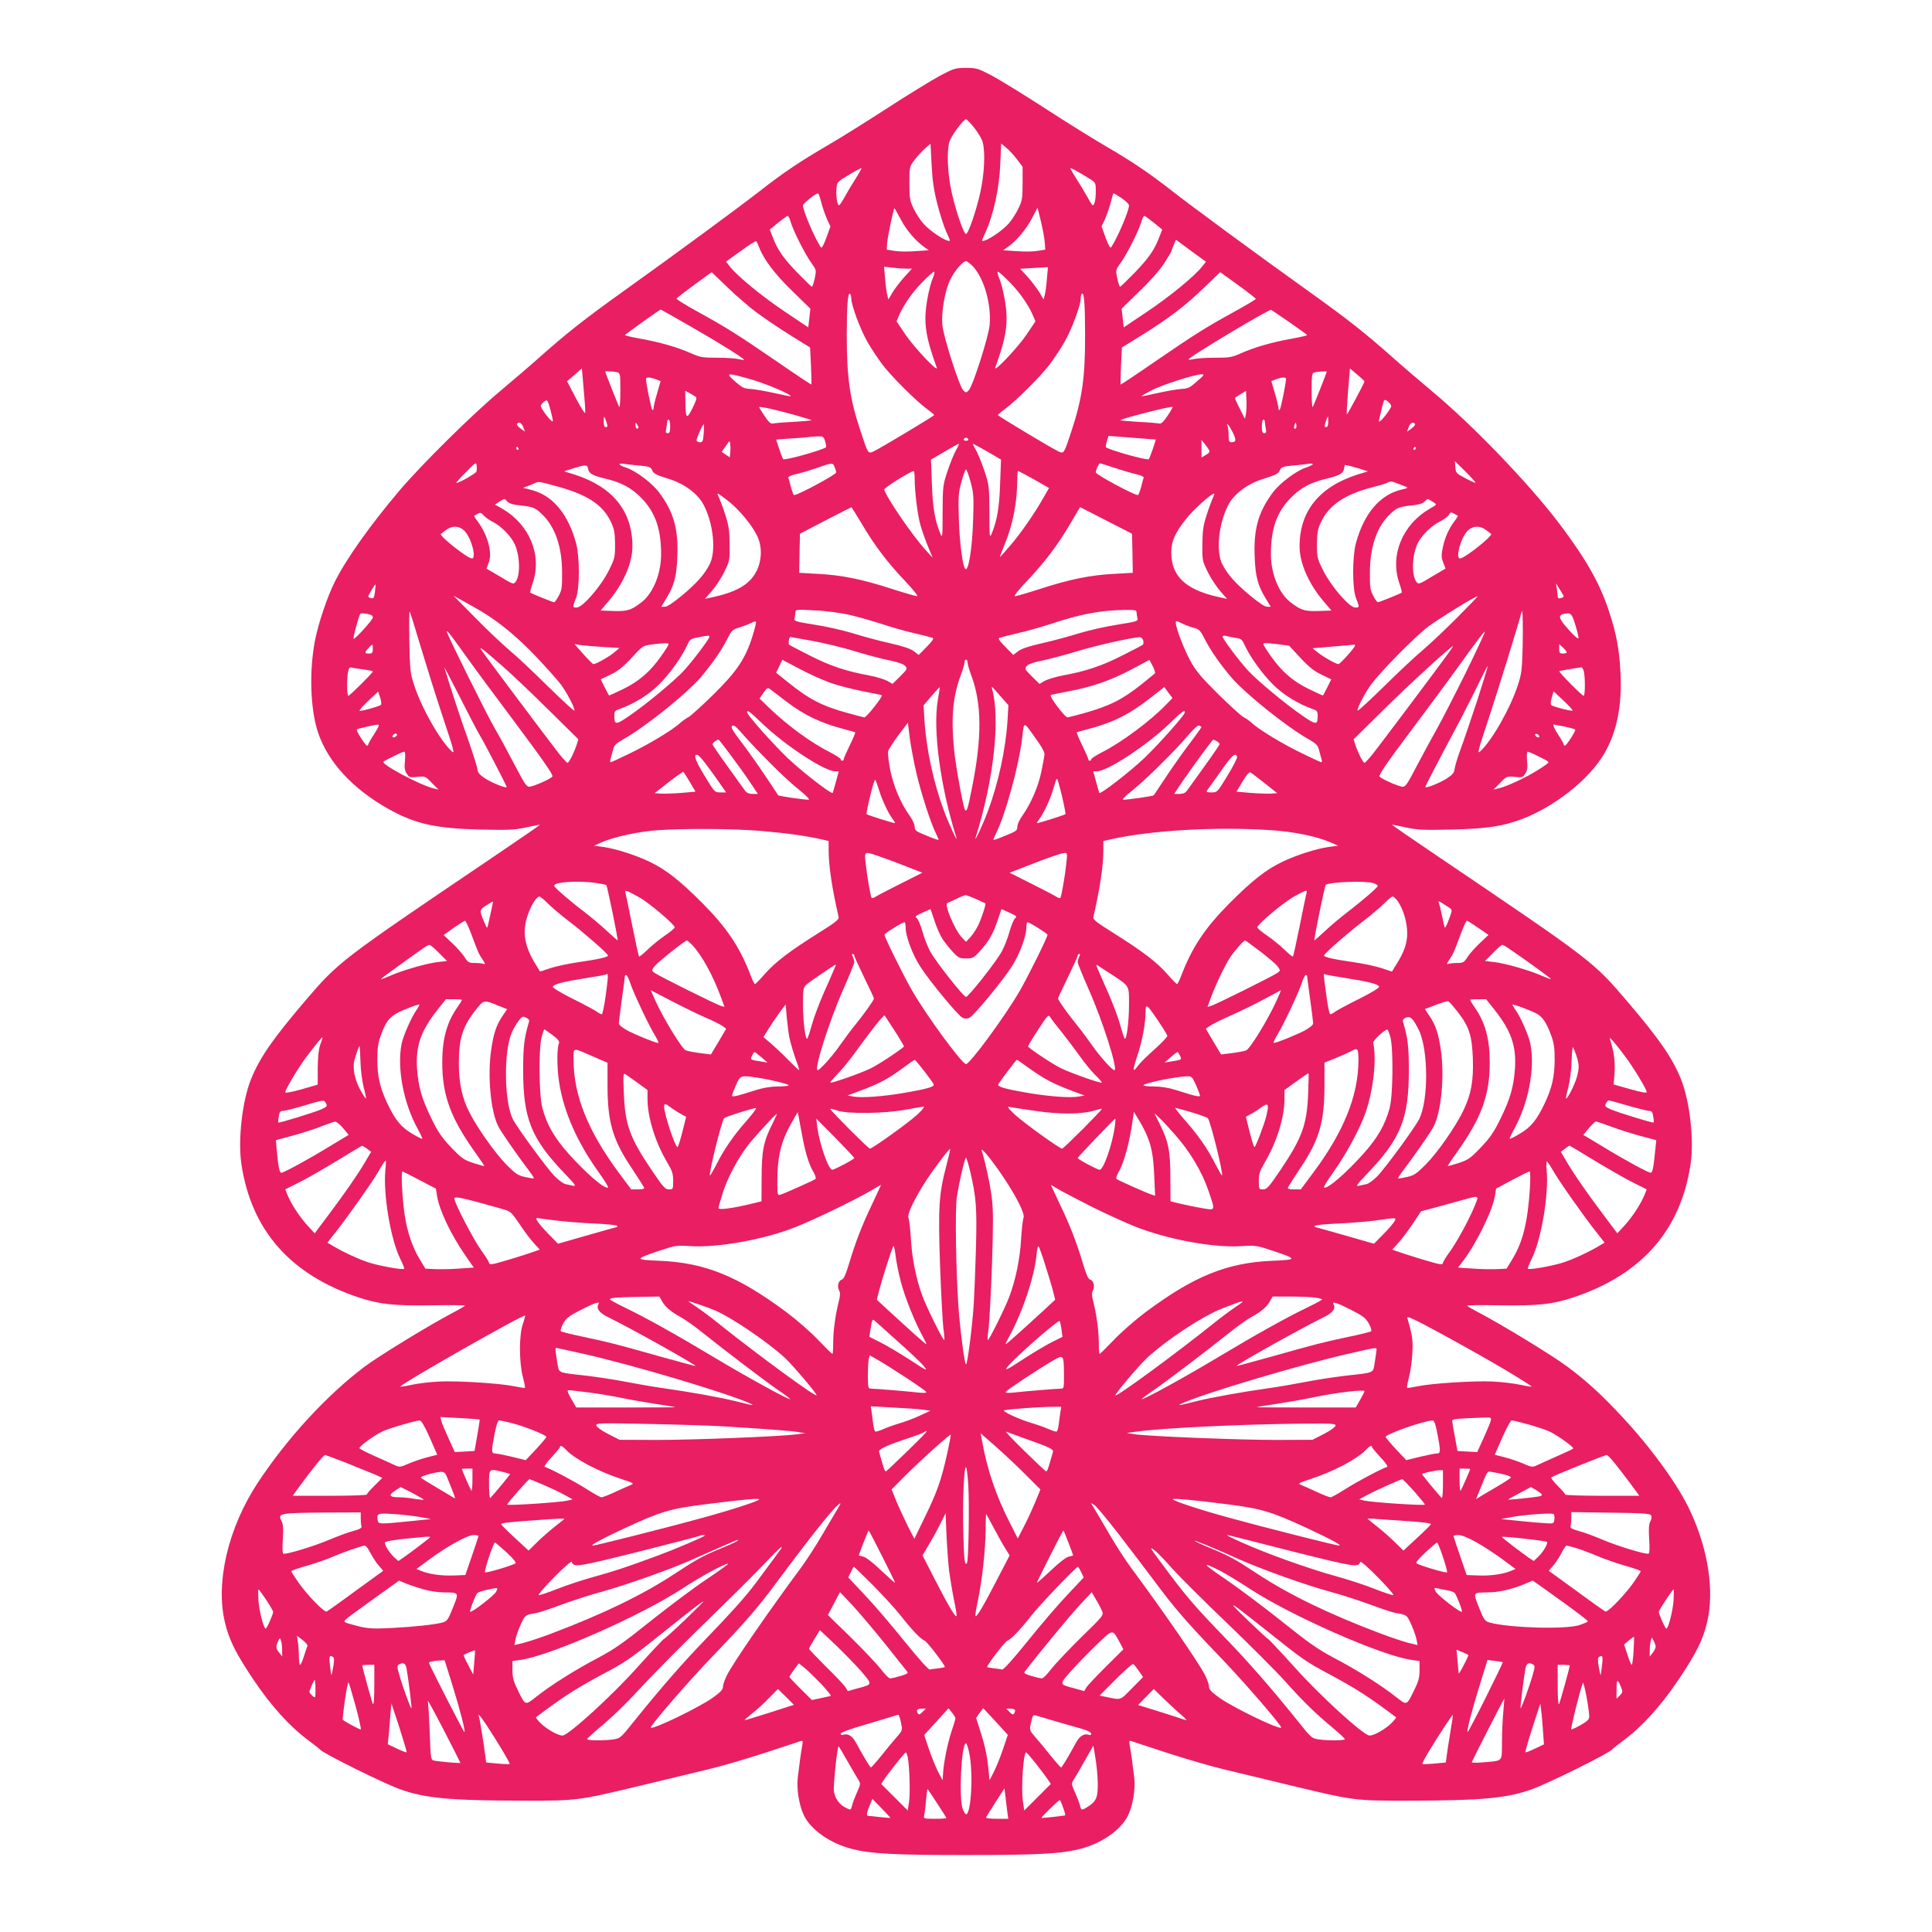<?xml version="1.0" standalone="no"?>
<!DOCTYPE svg PUBLIC "-//W3C//DTD SVG 20010904//EN"
 "http://www.w3.org/TR/2001/REC-SVG-20010904/DTD/svg10.dtd">
<svg version="1.0" xmlns="http://www.w3.org/2000/svg"
 width="1280pt" height="1280pt" viewBox="0 0 1280 1280"
 preserveAspectRatio="xMidYMid meet">
<g transform="translate(0,1280) scale(0.1,-0.1)"
fill="#e91e63" stroke="none">
<path d="M6225 12297 c-55 -30 -215 -128 -355 -219 -140 -91 -316 -200 -390
-243 -178 -104 -288 -177 -445 -300 -148 -115 -542 -405 -908 -667 -256 -183
-376 -278 -557 -439 -58 -52 -173 -150 -255 -219 -179 -149 -520 -485 -670
-662 -192 -227 -351 -450 -427 -603 -49 -96 -111 -281 -132 -393 -38 -202 -30
-449 20 -602 66 -199 232 -379 474 -513 173 -96 309 -126 600 -133 188 -4 226
-3 305 14 50 11 91 19 92 18 2 -2 -131 -93 -295 -204 -1045 -707 -1034 -699
-1267 -971 -209 -246 -294 -368 -352 -511 -58 -145 -87 -399 -64 -560 65 -439
323 -734 775 -885 138 -46 233 -57 489 -53 119 2 217 1 217 -2 0 -3 -37 -25
-83 -49 -159 -84 -489 -286 -582 -356 -250 -188 -516 -477 -710 -773 -194
-297 -278 -656 -215 -920 28 -117 71 -204 189 -380 114 -170 239 -309 360
-399 42 -31 78 -60 81 -64 17 -24 419 -223 530 -263 166 -60 330 -75 821 -76
357 0 356 0 774 100 160 39 358 86 440 106 83 19 254 69 380 110 127 42 236
77 243 80 10 3 12 -4 8 -24 -8 -41 -24 -160 -31 -223 -8 -74 10 -182 41 -246
46 -96 175 -186 316 -222 128 -33 277 -41 758 -41 481 0 630 8 758 41 141 36
270 126 316 222 31 64 49 172 41 246 -7 63 -23 182 -31 223 -4 20 -2 27 8 24
7 -3 117 -38 243 -80 127 -41 298 -91 380 -110 83 -20 281 -67 440 -106 418
-100 417 -100 774 -100 491 1 655 16 821 76 111 40 513 239 530 263 3 4 39 33
81 64 121 90 246 229 360 399 118 176 161 263 189 380 49 204 8 480 -111 735
-77 168 -250 408 -444 618 -144 155 -239 242 -370 340 -93 70 -423 272 -582
356 -46 24 -83 46 -83 49 0 3 98 4 217 2 256 -4 351 7 489 53 452 151 710 446
775 885 23 161 -6 415 -64 560 -58 143 -143 265 -352 511 -233 272 -222 264
-1267 971 -164 111 -297 202 -295 204 1 1 43 -7 92 -18 79 -17 117 -18 305
-14 233 6 335 21 465 70 217 83 443 262 543 432 84 143 120 321 108 540 -8
154 -27 256 -76 404 -61 186 -149 341 -327 578 -202 267 -576 656 -848 882
-82 69 -197 167 -255 219 -181 161 -301 256 -557 439 -366 262 -760 552 -908
667 -157 123 -267 196 -445 300 -74 43 -250 152 -390 243 -140 91 -300 189
-355 219 -95 50 -104 53 -175 53 -71 0 -80 -3 -175 -53z m230 -344 c25 -32 50
-74 55 -93 19 -66 12 -215 -16 -339 -27 -120 -79 -271 -94 -271 -15 0 -67 151
-94 271 -28 124 -35 273 -16 339 10 37 93 150 110 150 5 0 30 -26 55 -57z
m-246 -500 c17 -68 44 -152 60 -188 30 -65 30 -66 8 -59 -39 12 -121 70 -158
111 -20 22 -49 66 -65 99 -26 54 -29 68 -29 169 0 109 0 110 34 155 18 25 50
59 70 77 l36 31 7 -136 c5 -103 14 -168 37 -259z m529 291 l37 -49 0 -110 c0
-101 -3 -115 -29 -169 -16 -33 -45 -77 -65 -99 -37 -41 -119 -99 -158 -111
-22 -7 -22 -6 8 59 52 116 90 292 96 447 l6 137 34 -28 c19 -16 51 -50 71 -77z
m-1071 -130 c-24 -38 -57 -93 -72 -121 -16 -29 -32 -53 -36 -53 -12 0 -21 59
-17 110 3 43 4 45 83 92 43 26 81 46 83 44 1 -2 -17 -35 -41 -72z m1556 -1
c35 -22 37 -26 37 -76 0 -57 -8 -97 -20 -97 -4 0 -19 24 -35 53 -15 28 -48 83
-72 120 -23 37 -43 70 -43 73 0 6 58 -26 133 -73z m-1781 -157 c9 -35 27 -85
38 -110 l22 -46 -27 -75 c-20 -53 -31 -72 -37 -63 -42 63 -118 241 -118 277 0
13 81 78 100 80 3 1 13 -28 22 -63z m1988 32 c27 -18 50 -40 50 -49 0 -36 -76
-214 -118 -277 -6 -9 -17 10 -37 63 l-27 75 22 46 c11 25 29 75 38 110 9 35
18 64 19 64 2 0 26 -15 53 -32z m-1463 -140 c37 -72 99 -144 157 -185 l30 -21
-90 -6 c-49 -4 -111 -3 -139 2 l-50 8 2 39 c2 39 43 235 49 235 2 0 20 -33 41
-72z m955 -157 l3 -45 -50 -8 c-27 -5 -90 -6 -139 -2 l-90 6 30 21 c58 41 120
114 159 187 l39 75 23 -94 c12 -52 24 -115 25 -140z m-1683 137 c18 -60 94
-211 136 -269 34 -48 34 -48 23 -103 -7 -31 -15 -56 -19 -56 -3 0 -46 42 -96
93 -93 96 -132 152 -164 237 l-19 49 56 46 c31 25 59 45 63 45 4 0 14 -19 20
-42z m2405 -3 l56 -46 -19 -49 c-32 -85 -71 -141 -164 -237 -50 -51 -93 -93
-96 -93 -4 0 -12 25 -19 56 -11 55 -11 55 23 103 42 58 118 209 136 269 6 23
16 42 20 42 4 0 32 -20 63 -45z m-2614 -165 c31 -80 105 -178 221 -290 l118
-115 -7 -62 -7 -62 -155 104 c-151 101 -319 239 -366 301 l-24 31 98 70 c53
40 100 68 103 65 3 -4 12 -23 19 -42z m2892 -45 l68 -49 -24 -30 c-47 -62
-215 -200 -366 -301 l-155 -104 -7 62 -7 62 118 115 c73 70 137 143 165 187
25 39 46 74 46 76 0 3 7 21 15 42 l16 37 32 -24 c18 -13 62 -46 99 -73z
m-1476 -80 c73 -78 122 -248 111 -385 -6 -78 -111 -405 -138 -435 -19 -19 -19
-19 -38 0 -27 30 -132 357 -138 435 -7 85 18 226 52 296 28 58 84 124 105 124
7 0 27 -16 46 -35z m-442 -15 l38 0 -51 -56 c-28 -31 -63 -77 -78 -102 l-27
-46 -8 30 c-4 16 -11 65 -14 108 l-7 79 54 -6 c30 -4 71 -7 93 -7z m932 -67
c-3 -43 -10 -91 -14 -107 l-8 -30 -27 46 c-15 25 -50 71 -77 102 l-51 55 58 4
c32 2 73 4 92 5 l34 2 -7 -77z m-1921 -225 c50 -37 149 -104 221 -149 l131
-81 6 -122 c3 -66 4 -122 3 -124 -2 -1 -106 68 -232 155 -267 183 -330 222
-522 328 -78 43 -141 82 -140 87 2 4 55 45 118 91 l115 84 105 -101 c58 -56
146 -132 195 -168z m1165 229 c-11 -24 -27 -86 -36 -138 -27 -153 -14 -244 62
-454 14 -40 -149 132 -207 218 l-59 88 15 36 c30 71 89 156 156 224 37 38 72
69 78 69 5 0 1 -19 -9 -43z m509 -26 c67 -68 126 -153 156 -224 l15 -36 -59
-88 c-58 -86 -221 -258 -207 -218 76 210 89 301 62 454 -9 52 -25 114 -36 138
-10 24 -14 43 -9 43 6 0 41 -31 78 -69z m1631 -111 c0 -4 -64 -42 -142 -85
-192 -106 -255 -145 -522 -328 -126 -87 -230 -156 -232 -155 -1 2 0 58 3 124
l6 122 131 81 c183 114 294 199 415 317 l105 101 118 -85 c65 -47 118 -89 118
-92z m-2680 3 c0 -45 60 -206 107 -288 25 -44 70 -111 99 -150 58 -77 222
-241 296 -295 26 -19 47 -37 47 -40 0 -6 -362 -223 -402 -241 -36 -16 -36 -17
-86 136 -71 212 -91 355 -91 631 0 200 7 287 21 278 5 -3 9 -17 9 -31z m1549
-238 c1 -285 -19 -425 -90 -640 -50 -153 -50 -152 -86 -136 -40 18 -402 235
-402 241 0 3 21 21 47 40 74 54 238 218 296 295 29 39 74 106 99 150 47 81
107 243 107 287 0 14 3 28 8 32 14 15 21 -71 21 -269z m-2608 49 c182 -104
349 -209 349 -218 0 -2 -17 0 -37 5 -21 5 -86 9 -144 9 -96 0 -112 3 -172 30
-85 38 -204 73 -334 96 -57 10 -103 21 -103 24 1 4 228 167 237 169 1 1 93
-51 204 -115z m3962 31 c64 -44 116 -82 117 -85 0 -3 -46 -14 -102 -24 -131
-23 -250 -58 -335 -96 -60 -27 -76 -30 -172 -30 -58 0 -123 -4 -143 -9 -21 -5
-36 -6 -33 -1 14 22 530 331 546 327 4 -1 58 -38 122 -82z m-4666 -599 c-1
-10 -27 30 -61 95 l-59 113 49 42 49 43 12 -137 c7 -75 12 -145 10 -156z
m5163 207 c0 -10 -114 -222 -117 -219 -2 2 2 71 8 154 l13 151 48 -41 c26 -22
48 -42 48 -45z m-4952 61 c21 -6 22 -11 22 -122 0 -63 -3 -112 -7 -109 -5 6
-92 225 -93 235 0 4 55 2 78 -4z m4702 4 c-1 -10 -88 -229 -93 -235 -4 -3 -7
46 -7 110 0 102 2 116 18 120 19 5 82 9 82 5z m-3809 -53 c100 -29 267 -101
257 -110 -2 -2 -50 8 -108 21 -58 13 -128 25 -156 27 -44 2 -57 8 -104 50 -68
59 -57 60 111 12z m2949 -12 c-47 -42 -60 -48 -104 -50 -28 -2 -98 -14 -156
-27 -58 -13 -106 -23 -108 -21 -1 1 28 19 66 38 69 37 285 106 332 107 22 0
19 -5 -30 -47z m-3584 14 l31 -12 -23 -79 c-13 -44 -24 -89 -24 -100 0 -12 -4
-16 -9 -10 -7 8 -41 174 -41 203 0 14 26 13 66 -2z m4174 2 c0 -29 -34 -195
-41 -203 -5 -6 -9 -2 -9 10 0 11 -11 56 -24 100 l-23 79 31 12 c40 15 66 16
66 2z m-3912 -117 c11 -7 6 -23 -20 -76 -38 -78 -46 -71 -47 42 l-1 73 28 -15
c15 -9 33 -19 40 -24z m3647 -112 l-7 -35 -35 69 c-19 37 -33 69 -31 71 2 1
19 12 38 24 l35 21 3 -58 c2 -31 0 -73 -3 -92z m-4605 12 c17 -70 17 -72 -1
-56 -9 8 -30 33 -45 55 -26 38 -26 40 -9 59 10 11 23 19 28 17 6 -2 18 -36 27
-75z m5555 58 c17 -19 17 -21 -9 -59 -15 -22 -36 -47 -46 -56 -18 -16 -18 -14
-3 47 20 85 21 88 31 88 5 0 17 -9 27 -20z m-3941 -79 c60 -17 111 -33 113
-35 2 -2 -51 -7 -119 -11 -68 -3 -131 -9 -140 -11 -11 -3 -27 11 -52 49 -20
30 -36 56 -36 59 0 8 108 -16 234 -51z m2471 -6 c-26 -39 -42 -54 -53 -51 -9
2 -72 8 -140 11 -68 4 -121 9 -119 11 12 12 337 95 346 88 2 -2 -13 -28 -34
-59z m-3717 -42 c9 -27 8 -33 -4 -33 -10 0 -14 11 -14 37 0 42 3 41 18 -4z
m4782 2 c0 -23 -5 -35 -14 -35 -12 0 -12 6 -3 35 6 19 12 35 14 35 2 0 3 -16
3 -35z m-4360 -30 c0 -35 -4 -45 -16 -45 -13 0 -15 7 -10 31 3 17 6 38 6 45 0
8 5 14 10 14 6 0 10 -20 10 -45z m3940 31 c0 -7 3 -28 6 -45 5 -24 3 -31 -10
-31 -12 0 -16 10 -16 45 0 25 5 45 10 45 6 0 10 -6 10 -14z m-4913 -36 l11
-30 -29 21 c-16 11 -27 25 -24 30 12 18 31 8 42 -21z m763 -2 c0 -5 -4 -8 -10
-8 -5 0 -10 10 -10 23 0 18 2 19 10 7 5 -8 10 -18 10 -22z m4356 -5 c-11 -11
-17 4 -9 23 7 18 8 18 11 1 2 -10 1 -21 -2 -24z m789 28 c3 -5 -8 -19 -24 -30
l-29 -21 11 30 c11 29 30 39 42 21z m-4713 -63 c-3 -48 -7 -58 -22 -58 -11 0
-21 4 -25 10 -5 8 43 117 49 108 1 -1 0 -29 -2 -60z m3503 12 c27 -54 26 -70
-6 -70 -16 0 -19 7 -19 44 0 24 -3 51 -6 60 -14 36 7 12 31 -34z m-2698 -65
c6 -19 8 -37 5 -39 -39 -23 -274 -88 -283 -78 -4 4 -16 35 -27 69 l-20 61 96
7 c54 3 106 7 117 9 11 2 38 4 61 5 38 1 41 -1 51 -34z m2112 19 l79 -6 -20
-62 c-12 -33 -23 -64 -27 -68 -9 -10 -244 55 -283 78 -3 2 -1 20 5 40 l11 36
78 -6 c43 -3 114 -9 157 -12z m-1164 -4 c3 -5 -3 -10 -15 -10 -12 0 -18 5 -15
10 3 6 10 10 15 10 5 0 12 -4 15 -10z m-1577 -90 l-3 -30 -27 18 -27 18 27 38
c27 39 27 39 30 13 2 -15 2 -40 0 -57z m3172 19 c7 -12 2 -20 -21 -33 l-29
-17 0 58 0 58 21 -25 c11 -14 24 -32 29 -41z m-1676 -1 c-13 -24 -39 -86 -56
-138 -31 -93 -32 -100 -33 -273 0 -162 -1 -175 -14 -145 -37 88 -52 176 -57
333 l-6 160 89 52 c48 29 91 52 95 53 4 0 -4 -19 -18 -42z m208 -10 l90 -53
-6 -160 c-5 -157 -20 -245 -57 -333 -13 -30 -14 -17 -14 145 -1 173 -2 180
-33 273 -17 52 -43 114 -56 138 -14 23 -23 42 -20 42 3 0 46 -24 96 -52z
m-3107 22 c3 -5 1 -10 -4 -10 -6 0 -11 5 -11 10 0 6 2 10 4 10 3 0 8 -4 11
-10z m5945 0 c0 -5 -5 -10 -11 -10 -5 0 -7 5 -4 10 3 6 8 10 11 10 2 0 4 -4 4
-10z m-6224 -155 c-5 -13 -115 -75 -133 -75 -4 0 24 32 62 70 67 68 70 70 73
45 2 -15 1 -33 -2 -40z m6619 -73 c-2 -2 -32 11 -67 30 -60 31 -63 35 -66 73
l-3 40 70 -69 c39 -39 69 -72 66 -74z m-5532 113 c59 -6 69 -10 77 -29 8 -23
28 -33 105 -57 108 -32 200 -101 238 -176 65 -127 82 -310 38 -393 -36 -69
-83 -121 -181 -204 -58 -48 -99 -76 -115 -76 l-24 0 35 58 c50 82 66 142 71
263 9 191 -22 304 -119 435 -47 63 -154 144 -220 166 -52 17 -59 31 -13 25 22
-4 71 -9 108 -12z m1287 -11 c6 -14 10 -29 10 -34 0 -14 -252 -150 -279 -150
-4 0 -13 24 -21 53 -7 28 -15 57 -17 63 -2 6 20 16 52 23 30 7 93 25 138 41
102 36 105 36 117 4z m1852 -3 c48 -16 112 -35 143 -42 32 -7 54 -17 52 -23
-2 -6 -10 -35 -17 -63 -8 -29 -17 -53 -21 -53 -27 0 -279 136 -279 150 0 18
20 60 28 60 4 0 47 -13 94 -29z m1313 20 c-6 -4 -25 -13 -43 -19 -66 -22 -173
-103 -220 -166 -97 -131 -128 -244 -119 -435 5 -121 21 -181 71 -263 l35 -58
-24 0 c-16 0 -57 28 -115 76 -98 83 -145 135 -181 204 -44 83 -27 266 38 393
38 75 130 144 238 176 77 24 97 34 105 57 8 19 19 23 77 29 37 3 77 7 88 9 42
7 59 6 50 -3z m-4799 -26 c5 -32 28 -45 114 -66 104 -24 171 -60 235 -124 95
-95 135 -206 135 -377 0 -128 -52 -256 -127 -316 -71 -55 -96 -63 -189 -60
l-85 3 51 60 c100 117 160 255 160 365 0 234 -131 395 -384 476 l-69 21 49 16
c93 30 106 30 110 2z m5118 -2 l49 -16 -69 -21 c-253 -81 -384 -242 -384 -476
0 -110 60 -248 160 -365 l51 -60 -85 -3 c-93 -3 -118 5 -189 60 -75 60 -127
188 -127 316 0 171 40 282 135 377 64 64 131 100 235 124 86 21 109 34 115 67
2 10 4 20 4 22 1 4 50 -8 105 -25z m-2584 -85 c21 -76 22 -98 17 -258 -6 -187
-31 -339 -52 -319 -17 18 -37 168 -42 319 -5 160 -4 182 17 258 12 45 26 82
30 82 4 0 18 -37 30 -82z m-370 20 c0 -85 19 -238 37 -303 9 -33 31 -96 49
-140 l33 -80 -46 50 c-88 97 -260 348 -275 402 -2 10 172 120 195 122 4 1 7
-23 7 -51z m790 -4 l100 -57 -32 -56 c-59 -106 -156 -246 -223 -323 -36 -43
-68 -78 -70 -78 -2 0 11 35 29 78 57 135 85 282 86 440 0 28 2 52 5 52 2 0 49
-25 105 -56z m-3150 -49 c195 -54 296 -122 348 -234 22 -47 26 -70 27 -147 0
-86 -2 -94 -42 -175 -53 -105 -173 -244 -212 -244 -29 0 -29 1 -4 65 24 63 24
269 0 360 -53 197 -159 322 -301 355 l-51 13 30 11 c17 6 39 16 50 21 23 11
28 10 155 -25z m5561 21 c19 -7 43 -17 54 -21 16 -6 10 -10 -31 -19 -142 -34
-248 -159 -301 -356 -24 -91 -24 -297 0 -360 25 -64 25 -65 -4 -65 -39 0 -159
139 -212 244 -40 81 -42 89 -42 175 1 77 5 100 27 147 51 111 159 184 338 230
47 12 92 25 100 30 21 12 33 11 71 -5z m-4435 -116 c72 -58 152 -154 189 -227
34 -69 34 -157 1 -229 -42 -90 -125 -142 -283 -178 l-63 -14 45 51 c25 29 63
86 83 127 36 73 37 76 36 185 -1 91 -6 124 -29 195 -15 47 -34 97 -41 113 -8
15 -12 27 -8 27 3 0 35 -23 70 -50z m3210 23 c-7 -16 -26 -66 -41 -113 -23
-71 -28 -104 -29 -195 -1 -109 0 -112 36 -185 20 -41 58 -98 83 -127 l45 -51
-63 14 c-213 48 -307 138 -307 293 0 74 24 130 98 223 43 56 166 167 185 168
4 0 1 -12 -7 -27z m-4611 -49 c105 -11 117 -15 162 -57 89 -82 136 -215 137
-387 1 -101 -2 -120 -22 -157 -12 -24 -26 -43 -31 -43 -9 0 -152 58 -158 64
-2 2 5 31 17 65 62 184 -22 386 -203 491 l-48 27 32 21 c32 20 33 20 48 1 10
-12 34 -21 66 -25z m6073 18 c23 -15 23 -15 -25 -42 -181 -105 -265 -307 -203
-491 12 -34 19 -63 17 -65 -6 -6 -149 -64 -158 -64 -5 0 -19 19 -31 43 -20 37
-23 56 -22 157 1 172 48 305 137 387 45 42 57 46 162 57 32 4 55 13 65 25 8
10 20 16 25 13 6 -3 20 -12 33 -20z m-3790 -140 c84 -143 171 -258 288 -381
56 -59 89 -101 80 -101 -9 0 -85 22 -169 49 -194 63 -331 91 -488 99 l-124 7
2 129 3 130 167 87 c93 48 170 87 173 88 3 0 33 -48 68 -107z m1620 20 l172
-88 3 -130 2 -129 -124 -7 c-157 -8 -294 -36 -488 -99 -84 -27 -160 -49 -169
-49 -9 0 24 42 80 101 117 123 204 238 288 381 35 59 63 108 64 108 0 0 78
-40 172 -88z m-4062 -10 c52 -26 118 -92 143 -145 36 -76 40 -208 7 -252 -13
-18 -19 -16 -103 35 l-90 53 15 39 c26 65 -7 185 -75 276 -14 18 -23 34 -22
35 2 1 13 7 24 13 17 10 23 8 40 -11 11 -13 38 -32 61 -43z m6393 41 c1 -1 -8
-17 -22 -35 -39 -52 -64 -109 -78 -175 -11 -53 -10 -67 3 -101 l15 -39 -90
-53 c-84 -51 -90 -53 -103 -35 -33 44 -29 176 7 252 26 55 91 119 151 149 26
13 52 33 58 44 9 17 14 18 33 7 12 -6 24 -13 26 -14z m-6580 -102 c45 -48 79
-181 48 -181 -30 0 -221 152 -206 163 2 2 17 13 33 25 42 32 91 29 125 -7z
m6767 7 c16 -12 31 -23 33 -25 15 -11 -176 -163 -206 -163 -31 0 3 133 48 181
34 36 83 39 125 7z m-7362 -410 c-5 -38 -9 -45 -25 -41 -11 3 -19 8 -19 10 0
9 43 83 47 80 2 -2 0 -24 -3 -49z m7876 -29 c0 -4 -9 -9 -20 -12 -14 -4 -20 0
-20 13 0 9 -3 33 -6 51 l-5 34 25 -40 c14 -22 26 -43 26 -46z m-7175 -97 c120
-71 245 -174 369 -305 69 -73 140 -153 159 -178 40 -52 101 -168 92 -177 -3
-3 -81 69 -173 159 -92 91 -207 200 -257 241 -49 42 -153 140 -230 219 l-140
142 60 -33 c33 -18 87 -49 120 -68z m6470 -43 c-77 -77 -180 -175 -230 -217
-49 -41 -165 -150 -257 -241 -92 -90 -170 -162 -173 -159 -9 9 52 125 92 177
74 97 289 314 376 380 76 56 309 200 327 201 3 0 -58 -63 -135 -141z m-4025
17 c58 -14 153 -41 212 -60 59 -20 156 -48 215 -61 60 -14 114 -28 122 -31 10
-3 -1 -21 -39 -59 l-53 -54 -32 24 c-21 17 -73 34 -161 54 -71 16 -180 45
-242 65 -62 19 -176 45 -253 57 -132 21 -140 24 -135 43 3 12 6 30 6 40 0 18
7 19 128 12 76 -3 169 -16 232 -30z m1900 17 c0 -10 3 -27 6 -39 5 -19 -3 -22
-135 -43 -77 -12 -191 -38 -253 -57 -62 -20 -171 -49 -242 -65 -88 -20 -140
-37 -161 -54 l-32 -24 -53 54 c-38 38 -49 56 -39 59 8 3 62 17 122 31 59 13
156 41 215 60 198 66 328 91 490 94 72 1 82 -1 82 -16z m-4741 -234 c39 -129
105 -341 149 -472 70 -210 76 -235 55 -215 -79 74 -198 283 -249 438 -26 79
-28 98 -32 290 -2 113 -1 202 2 199 3 -3 37 -111 75 -240z m7299 6 c-4 -152
-7 -179 -32 -255 -51 -155 -170 -364 -249 -438 -21 -20 -15 5 55 215 59 178
202 640 220 712 6 25 9 -92 6 -234z m-7625 208 c4 -2 7 -9 7 -14 0 -16 -124
-152 -128 -141 -3 10 34 148 45 165 5 8 58 1 76 -10z m7974 -63 c13 -41 22
-81 21 -89 -2 -7 -32 19 -66 58 -66 73 -72 96 -30 104 46 9 52 3 75 -73z
m-5451 -73 c-47 -151 -104 -235 -259 -388 -76 -75 -151 -142 -165 -150 -15 -7
-40 -25 -57 -40 -49 -45 -201 -137 -331 -200 -66 -32 -124 -59 -128 -59 -4 0
-5 8 -2 18 3 9 10 36 16 59 9 36 18 45 68 74 146 82 419 301 513 410 76 89
139 180 175 251 32 63 36 67 86 82 29 9 64 23 78 30 15 9 26 11 29 5 1 -6 -9
-47 -23 -92z m2922 54 c39 -11 45 -18 76 -79 36 -71 99 -162 175 -251 94 -109
367 -328 513 -410 50 -29 59 -38 68 -74 6 -23 13 -50 16 -59 3 -10 2 -18 -2
-18 -4 0 -62 27 -128 59 -130 63 -282 155 -331 200 -16 15 -42 33 -57 40 -14
8 -89 75 -165 150 -109 108 -148 153 -183 216 -43 77 -99 221 -100 258 0 16 2
16 38 -2 20 -10 56 -24 80 -30z m-4818 -192 c49 -69 200 -273 335 -453 180
-241 242 -332 235 -341 -13 -16 -117 -62 -149 -67 -22 -3 -32 12 -108 157 -46
88 -102 191 -125 229 -47 79 -318 626 -318 641 0 13 21 -13 130 -166z m6621
-106 c-73 -147 -158 -313 -189 -368 -31 -55 -91 -165 -133 -245 -68 -131 -78
-145 -100 -142 -32 5 -136 51 -149 67 -8 9 47 89 206 301 119 159 250 336 292
394 156 217 196 269 200 265 2 -2 -55 -125 -127 -272z m-5011 238 c0 -14 -116
-167 -169 -224 -63 -68 -247 -221 -355 -295 -96 -67 -106 -67 -106 -4 0 28 5
35 33 44 96 34 194 94 262 162 72 71 153 184 188 262 17 38 23 42 70 51 71 14
77 14 77 4z m3486 -7 c37 -5 44 -11 60 -48 36 -78 117 -191 189 -262 68 -68
166 -128 263 -162 27 -9 32 -16 32 -44 0 -63 -10 -63 -106 4 -108 74 -292 227
-355 295 -55 59 -169 210 -169 225 0 6 10 8 23 5 12 -4 41 -9 63 -13z m-2804
-20 c78 -14 205 -45 283 -69 78 -24 180 -51 228 -60 56 -12 92 -24 104 -37 16
-18 15 -21 -33 -69 l-51 -50 -34 20 c-19 10 -73 27 -121 36 -149 27 -258 63
-393 132 -71 36 -133 68 -137 72 -7 6 0 51 8 51 2 0 68 -12 146 -26z m2192 4
c3 -13 2 -26 -2 -29 -4 -4 -65 -36 -137 -72 -135 -69 -244 -105 -393 -132 -48
-9 -102 -26 -121 -36 l-34 -20 -51 50 c-48 48 -49 51 -33 69 12 13 48 25 104
36 47 10 151 37 232 62 121 37 348 88 412 93 9 0 19 -9 23 -21z m-3144 -26 c0
-5 -22 -40 -49 -78 -73 -104 -146 -167 -252 -219 -51 -25 -93 -44 -94 -42 -2
1 -14 25 -29 54 l-26 52 64 31 c49 23 83 50 140 111 73 80 77 82 133 89 84 11
113 11 113 2z m4043 -1 l68 -9 75 -81 c57 -61 91 -88 140 -111 l64 -31 -26
-52 c-15 -29 -27 -53 -29 -54 -1 -2 -43 17 -94 42 -106 52 -179 115 -252 219
-27 38 -49 73 -49 78 0 10 16 10 103 -1z m-6003 -31 c0 -25 -4 -30 -25 -30
-31 0 -31 7 -3 37 27 29 28 29 28 -7z m1520 14 l114 -7 -34 -29 c-34 -29 -121
-78 -138 -78 -5 0 -35 30 -67 66 l-59 67 35 -6 c18 -3 86 -9 149 -13z m4944
-49 c-32 -36 -61 -65 -66 -65 -16 0 -93 43 -133 74 l-39 31 129 11 c72 6 138
12 148 13 13 1 1 -18 -39 -64z m1446 13 c0 -4 -11 -8 -25 -8 -21 0 -25 5 -25
32 l0 31 25 -23 c14 -13 25 -27 25 -32z m-7051 -91 c56 -49 192 -178 302 -287
l201 -198 -12 -38 c-16 -49 -47 -111 -59 -118 -5 -3 -47 45 -93 107 -47 61
-154 204 -239 317 -85 113 -178 238 -208 279 -61 84 -61 84 108 -62z m6249 61
c-29 -40 -122 -165 -207 -278 -85 -113 -192 -256 -239 -317 -46 -62 -88 -110
-93 -107 -12 7 -43 69 -59 118 l-12 38 201 198 c176 174 442 417 459 420 1 0
-21 -33 -50 -72z m-4061 -177 c51 -17 144 -40 205 -52 62 -12 116 -23 120 -25
10 -7 -103 -149 -116 -147 -6 1 -52 13 -103 27 -176 48 -259 91 -400 204 l-81
65 21 43 20 43 121 -64 c67 -35 163 -78 213 -94z m893 140 c0 -10 11 -48 24
-83 71 -188 73 -412 6 -746 -28 -141 -34 -161 -46 -149 -11 11 -63 293 -73
401 -21 212 -8 354 45 494 13 35 24 73 24 83 0 11 5 19 10 19 6 0 10 -8 10
-19z m1242 -72 c-4 -4 -43 -35 -87 -71 -130 -104 -215 -146 -390 -195 -49 -13
-95 -25 -101 -26 -17 -3 -127 143 -112 148 7 3 60 14 118 25 156 29 281 73
415 144 l120 64 22 -41 c12 -23 18 -45 15 -48z m-4474 -409 c22 -34 183 -343
179 -345 -8 -8 -100 30 -142 57 -38 25 -50 40 -52 61 -1 15 -29 103 -61 195
-48 133 -120 353 -158 480 -3 9 45 -82 106 -203 61 -121 119 -231 128 -245z
m6609 229 c-41 -123 -90 -269 -111 -325 -20 -55 -38 -114 -39 -130 -2 -23 -13
-36 -52 -62 -42 -27 -134 -65 -142 -57 -3 1 55 114 234 450 37 72 93 181 122
242 30 62 56 112 57 110 2 -2 -29 -104 -69 -228z m-7374 205 c31 -4 57 -9 57
-13 0 -9 -153 -161 -162 -161 -10 0 -11 115 -2 159 6 27 10 32 28 27 12 -3 48
-8 79 -12z m8081 -15 c9 -44 8 -159 -2 -159 -10 0 -167 158 -161 163 3 3 95
19 145 26 6 0 14 -13 18 -30z m-5284 -197 c118 -90 229 -143 383 -183 38 -10
71 -19 73 -21 2 -3 -14 -41 -36 -86 -22 -45 -40 -86 -40 -92 0 -5 -4 -10 -10
-10 -5 0 -10 4 -10 10 0 5 -31 25 -69 45 -129 65 -282 177 -408 298 l-61 59
26 38 c26 36 28 37 48 21 12 -9 59 -44 104 -79z m1003 8 c-33 -196 17 -570
122 -905 16 -53 -47 82 -79 168 -70 186 -119 412 -131 603 l-6 101 52 61 c29
34 54 60 55 59 1 -1 -5 -40 -13 -87z m421 21 l47 -53 -6 -102 c-12 -191 -61
-416 -131 -603 -32 -86 -95 -221 -79 -168 119 379 163 781 108 980 -6 23 -5
22 61 -54z m1092 -49 c-101 -106 -297 -252 -427 -317 -38 -20 -69 -40 -69 -45
0 -6 -4 -10 -10 -10 -5 0 -10 5 -10 10 0 6 -18 47 -40 92 -22 45 -38 83 -36
86 2 2 35 11 73 21 163 42 278 99 412 205 l95 74 27 -37 27 -36 -42 -43z
m-5202 -2 c-9 -9 -118 -40 -141 -40 -7 0 17 29 54 64 l68 64 14 -40 c7 -22 9
-44 5 -48z m7894 -38 c-10 -5 -131 27 -141 37 -5 5 -3 27 4 50 l12 41 67 -63
c36 -34 63 -63 58 -65z m-5363 -90 c153 -145 409 -312 478 -312 l24 0 -18 -67
c-11 -38 -20 -72 -22 -76 -4 -14 -201 138 -299 231 -95 91 -268 285 -268 302
0 19 13 10 105 -78z m2795 78 c0 -17 -173 -211 -268 -302 -98 -93 -295 -245
-299 -231 -2 4 -11 38 -22 76 l-18 67 24 0 c70 0 327 169 477 312 89 86 106
98 106 78z m-1779 -400 c33 -141 96 -335 130 -402 11 -22 19 -41 17 -43 -2 -1
-38 11 -80 29 -70 28 -78 34 -78 58 0 16 -15 49 -35 76 -58 81 -105 193 -127
301 -11 56 -17 111 -14 124 3 12 34 60 68 106 l63 83 12 -98 c7 -55 27 -160
44 -234z m799 216 c28 -38 50 -79 50 -90 0 -12 -9 -63 -20 -115 -20 -100 -70
-215 -125 -293 -20 -27 -35 -60 -35 -76 0 -24 -8 -30 -78 -58 -42 -18 -78 -30
-80 -29 -2 2 6 21 16 42 62 120 153 452 174 633 14 116 4 118 98 -14z m-4390
42 c-22 -33 -40 -65 -40 -70 0 -4 -3 -8 -8 -8 -11 0 -75 100 -68 107 6 6 111
30 138 32 14 1 9 -12 -22 -61z m2600 -171 c69 -71 163 -159 209 -195 46 -37
77 -68 70 -70 -16 -3 -198 23 -203 29 -1 2 -40 60 -86 129 -46 69 -117 169
-158 223 -60 79 -73 101 -61 108 10 7 25 -4 59 -43 24 -29 101 -111 170 -181z
m2880 216 c0 -3 -33 -49 -73 -102 -41 -53 -111 -152 -157 -221 -46 -69 -85
-127 -86 -129 -5 -6 -187 -32 -203 -29 -7 2 15 25 50 52 84 65 294 271 375
368 43 50 70 75 79 71 8 -3 15 -8 15 -10z m2408 3 c35 -8 65 -16 68 -19 7 -7
-58 -107 -68 -107 -5 0 -8 4 -8 8 0 5 -18 37 -40 70 -22 34 -34 62 -27 62 6
-1 40 -7 75 -14z m-7738 -55 c0 -5 -7 -11 -15 -15 -15 -5 -20 5 -8 17 9 10 23
9 23 -2z m7568 -9 c2 -7 -2 -10 -12 -6 -9 3 -16 11 -16 16 0 13 23 5 28 -10z
m-5357 -125 c42 -56 100 -137 128 -179 l52 -78 -35 0 c-25 0 -40 7 -51 23 -9
12 -61 84 -115 160 -55 76 -100 142 -100 147 0 8 28 29 40 30 3 0 39 -46 81
-103z m3220 93 c10 -6 19 -15 19 -20 0 -5 -45 -71 -100 -147 -54 -76 -106
-148 -115 -160 -11 -16 -26 -23 -51 -23 l-35 0 52 78 c53 79 202 282 207 282
2 0 12 -5 23 -10z m-5378 -130 c-5 -46 -2 -65 12 -86 16 -25 21 -26 70 -21 52
5 53 5 96 -40 l44 -44 -30 7 c-90 21 -353 161 -334 178 10 9 125 65 136 66 8
0 9 -18 6 -60z m7510 29 c77 -39 74 -36 51 -54 -82 -61 -244 -142 -319 -159
l-30 -7 44 44 c43 45 44 45 96 40 49 -5 54 -4 70 21 14 21 17 40 12 86 -3 34
-1 60 4 60 5 0 38 -14 72 -31z m-5521 -45 c21 -27 61 -82 88 -121 l51 -73 -38
0 c-38 0 -39 1 -106 112 -62 101 -77 146 -44 136 6 -3 29 -27 49 -54z m3524
42 c3 -7 -26 -63 -63 -124 -68 -111 -68 -112 -107 -112 -29 0 -36 3 -29 13 5
6 38 53 73 102 94 134 114 153 126 121z m-3625 -168 l37 -63 -91 -8 c-51 -4
-112 -6 -136 -5 l-44 3 93 73 c51 40 95 70 98 68 3 -3 22 -34 43 -68z m3808
-7 l83 -66 -43 -3 c-24 -1 -85 1 -136 5 l-91 8 40 67 c24 41 45 65 52 61 6 -3
49 -36 95 -72z m-2555 -46 c20 -64 56 -143 87 -187 11 -14 19 -28 19 -31 0 -5
-180 52 -189 59 -2 2 8 56 24 120 15 64 30 112 34 107 4 -4 15 -35 25 -68z
m1212 -40 c15 -64 25 -117 23 -119 -9 -7 -189 -64 -189 -59 0 3 8 17 19 31 29
42 67 122 85 182 10 30 19 61 21 68 3 6 6 12 9 12 2 0 17 -52 32 -115z m-1996
-230 c166 -14 296 -32 403 -56 l47 -11 0 -62 c0 -103 23 -254 66 -441 4 -17
-19 -35 -137 -109 -188 -118 -284 -191 -353 -270 -32 -37 -61 -66 -64 -66 -4
0 -18 28 -31 63 -70 183 -156 311 -319 475 -150 150 -238 219 -347 272 -94 45
-225 87 -310 99 l-60 8 50 22 c80 36 251 73 375 81 198 12 498 10 680 -5z
m3380 5 c154 -10 307 -42 395 -81 l50 -22 -60 -8 c-85 -12 -216 -54 -310 -99
-109 -53 -197 -122 -347 -272 -163 -164 -249 -292 -319 -475 -13 -35 -27 -63
-31 -63 -3 0 -32 29 -64 66 -69 79 -165 152 -353 270 -118 74 -141 92 -137
109 43 187 66 338 66 441 l0 62 48 11 c265 60 697 85 1062 61z m-2594 -174
c38 -13 118 -42 177 -66 l108 -42 -143 -72 c-79 -40 -153 -78 -165 -86 -12 -8
-25 -12 -28 -9 -7 8 -31 144 -40 232 -9 79 -10 78 91 43z m1239 -43 c-9 -88
-33 -224 -40 -232 -3 -3 -16 1 -28 9 -12 8 -86 46 -165 86 l-143 72 108 42
c148 58 234 88 257 89 17 1 18 -5 11 -66z m-3116 -133 c35 -5 65 -11 68 -14 7
-7 80 -366 75 -366 -3 0 -35 29 -72 63 -37 35 -105 92 -151 127 -86 65 -192
156 -197 170 -10 26 154 38 277 20z m5150 -1 c18 -6 31 -15 29 -19 -5 -14
-112 -105 -197 -170 -46 -35 -114 -92 -151 -127 -37 -34 -69 -63 -72 -63 -5 0
68 359 75 367 20 20 266 29 316 12z m-4864 -94 c65 -36 235 -180 235 -199 0
-6 -30 -31 -67 -56 -36 -25 -88 -67 -115 -94 -27 -26 -51 -46 -54 -43 -3 3
-23 94 -45 203 -22 110 -42 208 -45 218 -8 23 5 19 91 -29z m4421 28 c-3 -10
-23 -107 -45 -217 -22 -109 -42 -200 -45 -203 -3 -3 -27 17 -54 43 -27 27 -79
69 -115 94 -37 25 -67 50 -67 56 0 20 173 165 245 205 79 44 89 46 81 22z
m-2190 -39 c33 -15 60 -28 62 -29 6 -5 -25 -99 -47 -145 -12 -25 -35 -60 -51
-78 l-30 -32 -30 32 c-47 52 -116 218 -94 225 5 2 32 14 59 27 28 14 55 25 61
25 7 1 38 -11 70 -25z m-2836 -30 c25 -25 90 -80 145 -122 94 -72 247 -205
253 -222 4 -10 -63 -26 -198 -45 -63 -9 -146 -27 -183 -39 l-69 -23 -25 41
c-80 127 -96 224 -55 338 23 65 57 118 76 118 6 0 32 -21 56 -46z m5630 16
c36 -51 63 -140 63 -210 1 -68 -20 -129 -76 -216 l-25 -41 -69 23 c-37 12
-120 30 -183 39 -135 19 -202 35 -198 45 6 17 159 150 253 222 55 42 120 97
145 122 24 25 50 46 56 46 7 0 22 -14 34 -30z m-6007 -70 c-8 -36 -17 -76 -20
-90 -5 -23 -7 -22 -24 19 -34 79 -34 83 13 113 23 15 43 26 44 25 1 -1 -5 -31
-13 -67z m6351 25 c18 -14 18 -16 -4 -75 -12 -33 -25 -59 -27 -56 -3 3 -11 35
-18 73 -7 37 -17 77 -21 87 -7 18 -6 19 22 2 16 -10 37 -24 48 -31z m-3359
-207 c15 -22 45 -60 67 -84 37 -40 45 -44 88 -44 43 0 51 4 88 44 61 66 91
117 120 204 l27 79 54 -24 c46 -21 51 -25 37 -36 -9 -7 -25 -46 -37 -87 -11
-41 -34 -101 -51 -132 -34 -65 -222 -303 -238 -303 -16 0 -204 238 -238 303
-17 31 -40 91 -51 132 -12 41 -28 80 -37 87 -14 11 -9 15 37 36 l54 24 27 -79
c14 -44 38 -98 53 -120z m-3125 40 c50 -134 52 -138 77 -175 18 -27 20 -34 8
-29 -9 3 -36 6 -59 6 -40 0 -46 3 -71 43 -16 23 -53 65 -83 92 l-53 50 67 48
c38 26 72 47 75 47 4 0 22 -37 39 -82z m6673 35 l69 -47 -54 -51 c-30 -27 -67
-69 -83 -92 -25 -40 -31 -43 -71 -43 -23 0 -50 -3 -59 -6 -12 -5 -10 2 8 29
25 37 27 41 77 175 17 45 34 82 38 82 4 0 38 -21 75 -47z m-3793 1 c0 -56 46
-180 97 -258 62 -97 252 -326 280 -339 16 -7 30 -7 46 0 28 13 218 242 280
339 51 78 97 202 97 258 0 20 3 36 7 36 14 0 133 -75 133 -83 0 -17 -126 -271
-184 -372 -96 -166 -330 -485 -356 -485 -26 0 -260 319 -356 485 -58 101 -184
355 -184 372 0 9 118 83 133 83 4 0 7 -16 7 -36z m-1413 -116 c65 -70 135
-197 192 -351 l21 -58 -22 6 c-31 9 -418 201 -442 220 -20 15 -20 15 0 43 18
24 200 170 215 171 3 1 19 -14 36 -31z m3762 -41 c52 -40 104 -84 115 -99 20
-28 20 -28 0 -43 -24 -19 -411 -211 -442 -220 l-22 -6 21 58 c35 94 95 218
129 270 34 50 90 113 99 112 4 0 48 -33 100 -72z m-5440 -11 l53 -53 -62 -7
c-72 -8 -235 -55 -316 -91 -32 -14 -59 -24 -60 -22 -2 2 56 45 129 97 72 52
143 102 157 112 14 9 30 18 35 18 6 0 35 -24 64 -54z m7084 32 c114 -77 286
-202 283 -205 -1 -2 -28 8 -60 22 -81 36 -244 83 -316 91 l-62 7 53 53 c29 30
57 54 62 54 5 0 23 -10 40 -22z m-4333 -49 c0 -6 29 -70 65 -144 36 -73 65
-136 65 -140 0 -11 -60 -96 -120 -170 -31 -38 -78 -101 -105 -140 -50 -72
-133 -165 -148 -165 -26 0 76 323 169 533 41 92 74 174 74 183 0 8 -5 24 -10
35 -7 13 -7 19 0 19 5 0 10 -5 10 -11z m1490 -8 c-5 -11 -10 -27 -10 -35 0 -9
33 -91 74 -183 93 -210 195 -533 169 -533 -15 0 -98 93 -148 165 -27 39 -74
102 -105 140 -60 74 -120 159 -120 170 0 4 29 67 65 140 36 74 65 138 65 144
0 6 5 11 10 11 7 0 7 -6 0 -19z m-1624 -83 c-7 -18 -38 -89 -69 -158 -30 -69
-65 -161 -77 -205 -12 -44 -26 -86 -30 -94 -13 -23 -30 107 -30 226 0 101 2
111 23 130 20 18 188 133 195 133 1 0 -4 -15 -12 -32z m1834 -31 c126 -83 120
-74 120 -200 0 -119 -17 -249 -30 -226 -4 8 -18 50 -30 94 -12 44 -47 136 -77
205 -89 202 -86 193 -71 184 7 -4 47 -30 88 -57z m-3346 -136 c-10 -72 -22
-131 -27 -131 -5 0 -21 8 -35 19 -15 10 -87 49 -160 85 -78 39 -132 72 -129
79 5 17 74 34 221 57 71 11 132 22 134 25 13 13 12 -13 -4 -134z m4903 109
c146 -23 215 -40 220 -57 3 -7 -51 -40 -129 -79 -73 -36 -145 -75 -160 -85
-14 -11 -30 -19 -35 -19 -5 0 -17 57 -26 128 -20 146 -20 145 -8 137 5 -3 67
-14 138 -25z m-4742 -32 c21 -65 124 -283 165 -349 16 -27 26 -49 21 -49 -18
0 -148 53 -203 82 -35 19 -58 37 -58 48 0 9 9 81 20 160 11 79 20 147 20 152
0 4 4 8 9 8 5 0 17 -24 26 -52z m4485 44 c0 -5 9 -73 20 -152 11 -79 20 -151
20 -160 0 -11 -23 -29 -57 -48 -56 -29 -186 -82 -204 -82 -5 0 5 22 21 49 41
66 144 284 165 349 9 28 21 52 26 52 5 0 9 -4 9 -8z m-3980 -276 c47 -20 95
-45 108 -54 l23 -18 -50 -85 -51 -85 -73 9 c-39 5 -81 13 -93 18 -25 9 -145
205 -199 323 l-34 76 142 -74 c78 -41 180 -90 227 -110z m3775 109 c-54 -119
-174 -315 -199 -324 -12 -5 -54 -13 -93 -18 l-73 -9 -51 85 -50 85 23 17 c13
10 75 41 138 69 63 28 165 77 225 110 61 33 111 59 112 60 1 0 -13 -34 -32
-75z m-5395 10 c0 -3 -15 -28 -34 -55 -67 -98 -96 -206 -96 -360 0 -217 56
-369 221 -599 33 -46 59 -85 57 -86 -2 -2 -34 8 -73 20 -63 21 -77 31 -146
103 -63 66 -87 102 -132 194 -63 129 -85 206 -94 328 -10 149 25 250 134 388
l57 72 53 0 c29 0 53 -2 53 -5z m6843 -67 c109 -138 144 -239 134 -388 -9
-122 -31 -199 -94 -328 -45 -92 -69 -128 -132 -194 -69 -72 -83 -82 -146 -103
-38 -12 -71 -22 -73 -20 -2 1 24 40 57 86 165 230 221 382 221 599 0 154 -29
262 -96 360 -19 27 -34 52 -34 55 0 3 24 5 53 5 l53 0 57 -72z m-6596 27 l53
-21 -26 -38 c-45 -65 -64 -121 -80 -233 -25 -171 -3 -407 47 -505 20 -39 121
-185 206 -297 18 -24 32 -46 30 -48 -2 -2 -28 2 -58 9 -47 10 -63 21 -124 82
-73 74 -194 244 -246 348 -48 94 -69 194 -69 322 0 168 25 246 115 359 51 64
50 64 152 22z m6350 -38 c77 -100 95 -156 101 -309 5 -149 -11 -237 -62 -344
-51 -107 -173 -282 -251 -360 -61 -61 -77 -72 -124 -82 -30 -7 -56 -11 -58 -9
-2 2 12 24 30 48 85 112 186 258 206 297 50 98 72 334 47 505 -16 112 -35 168
-80 233 l-26 39 23 8 c77 31 123 46 132 43 6 -1 33 -33 62 -69z m-6896 14
c-36 -51 -90 -174 -101 -230 -30 -161 14 -391 107 -559 19 -35 33 -65 31 -67
-2 -2 -33 13 -69 35 -73 43 -112 92 -164 202 -48 103 -65 177 -65 290 0 79 5
109 26 166 36 99 64 127 164 167 46 19 86 32 88 30 2 -2 -5 -17 -17 -34z
m7417 -25 c40 -21 67 -59 97 -141 20 -53 25 -84 25 -163 0 -113 -17 -187 -65
-290 -52 -110 -91 -159 -164 -202 -36 -22 -67 -37 -69 -35 -2 2 12 32 31 67
93 168 137 398 107 559 -11 56 -64 179 -100 229 -11 15 -20 31 -20 34 0 7 113
-35 158 -58z m-4948 -161 c7 -33 25 -95 40 -137 16 -43 27 -78 24 -78 -3 0
-35 31 -72 68 -37 38 -89 87 -116 110 l-48 41 32 52 c18 29 51 78 73 108 l42
56 7 -80 c4 -44 12 -107 18 -140z m2445 109 c32 -47 58 -90 59 -97 0 -7 -38
-47 -86 -90 -48 -43 -97 -91 -108 -107 -37 -52 -38 -33 -4 68 32 95 54 214 54
294 0 52 10 44 85 -68z m-1745 -67 c34 -53 61 -99 59 -101 -33 -30 -178 -125
-224 -146 -79 -37 -265 -101 -265 -92 0 3 22 29 49 57 28 27 78 89 113 137
115 159 193 257 199 250 3 -4 34 -51 69 -105z m1107 -9 c34 -43 87 -113 117
-155 30 -43 75 -98 100 -123 25 -24 46 -48 46 -52 0 -9 -183 54 -265 92 -45
20 -191 115 -224 146 -2 2 27 51 65 109 68 104 69 106 84 83 8 -13 43 -58 77
-100z m-3532 73 c-32 -105 -39 -166 -39 -321 0 -321 53 -454 278 -688 68 -71
76 -83 53 -78 -15 3 -38 8 -51 11 -14 3 -45 26 -70 51 -47 46 -251 324 -278
379 -58 113 -62 451 -7 574 11 25 31 60 45 78 22 29 27 31 49 21 16 -7 24 -17
20 -27z m5895 -55 c64 -132 65 -467 2 -591 -27 -55 -231 -333 -278 -379 -25
-25 -56 -48 -70 -51 -13 -3 -36 -8 -51 -11 -23 -5 -15 7 53 78 225 234 278
367 278 688 0 155 -7 216 -39 321 -3 10 3 20 17 26 31 14 50 -4 88 -81z
m-5740 -33 c36 -27 48 -42 44 -53 -15 -33 -15 -160 0 -258 30 -197 119 -399
267 -605 37 -51 62 -94 57 -95 -24 -10 -142 92 -260 223 -96 108 -145 193
-175 305 -22 84 -25 387 -5 468 8 28 16 52 18 52 3 0 27 -17 54 -37z m5552
-15 c20 -81 17 -384 -5 -468 -30 -112 -79 -197 -175 -305 -118 -131 -236 -233
-260 -223 -5 1 20 44 57 95 90 126 184 299 221 410 50 150 71 346 48 454 -3
15 74 87 94 88 3 1 12 -23 20 -51z m-7090 -48 c-11 -32 -16 -78 -17 -156 l0
-110 -107 -31 c-69 -19 -108 -26 -108 -19 0 18 88 164 138 231 68 90 105 135
108 132 2 -1 -4 -23 -14 -47z m8642 -75 c57 -75 146 -222 146 -241 0 -7 -40 0
-109 20 l-110 31 6 80 c5 74 -6 148 -31 220 -9 25 24 -12 98 -110z m-8376 -35
c1 -55 11 -132 21 -172 11 -40 17 -75 16 -76 -2 -2 -17 20 -34 50 -40 70 -57
150 -43 203 12 45 30 95 34 95 2 0 4 -45 6 -100z m8056 36 c19 -60 20 -77 3
-142 -12 -46 -64 -150 -72 -142 -2 2 5 36 16 76 10 40 20 117 21 172 2 55 6
96 9 92 4 -4 14 -29 23 -56z m-6514 -6 l95 -41 0 -157 c1 -240 35 -355 162
-544 41 -62 77 -119 80 -125 4 -9 -8 -13 -40 -13 l-45 0 -82 110 c-203 273
-300 513 -300 747 0 87 -12 85 130 23z m5070 -24 c0 -233 -97 -474 -300 -746
l-82 -110 -45 0 c-32 0 -44 4 -40 13 3 6 39 63 80 125 127 189 161 304 162
544 l0 158 75 30 c41 17 86 37 100 45 45 26 50 21 50 -59z m-3955 19 l40 -35
-35 6 c-81 13 -81 12 -68 39 6 14 14 25 17 25 3 0 24 -16 46 -35z m2773 10
c13 -27 13 -26 -68 -39 l-35 -6 40 35 c22 19 43 35 46 35 3 0 11 -11 17 -25z
m-1695 -101 c32 -41 60 -81 63 -88 6 -16 -41 -30 -191 -56 -146 -25 -288 -35
-341 -25 l-39 7 88 33 c122 46 179 76 272 144 44 33 82 59 85 59 3 1 31 -33
63 -74z m699 16 c97 -69 154 -99 275 -145 l88 -33 -39 -7 c-53 -10 -195 0
-341 25 -150 26 -197 40 -191 56 4 11 117 161 123 163 1 1 39 -26 85 -59z
m-2599 -93 l67 -49 0 -61 c1 -122 51 -284 131 -419 33 -56 39 -75 39 -122 0
-55 -1 -56 -28 -56 -25 0 -38 14 -115 128 -145 215 -176 301 -184 511 -5 115
-4 132 9 125 8 -5 44 -31 81 -57z m4444 -69 c-8 -209 -39 -295 -184 -510 -77
-114 -90 -128 -115 -128 -27 0 -28 1 -28 56 0 47 6 66 39 122 80 135 130 297
131 418 l0 62 77 56 c43 31 80 56 82 56 2 0 1 -60 -2 -132z m-3647 102 c90
-14 199 -41 205 -50 3 -4 -28 -8 -68 -8 -48 0 -98 -8 -152 -25 -129 -41 -155
-47 -155 -35 0 6 12 37 26 69 30 66 30 66 144 49z m2904 -49 c14 -32 26 -63
26 -69 0 -12 -26 -6 -155 35 -54 17 -104 25 -152 25 -40 0 -71 4 -68 8 9 15
209 56 286 59 35 1 37 -1 63 -58z m-5764 -121 c10 -18 6 -23 -32 -40 -49 -21
-279 -92 -284 -87 -2 2 -1 20 3 40 4 29 10 37 27 37 11 0 73 15 136 34 139 41
137 41 150 16z m8625 -15 c66 -19 130 -35 141 -35 17 0 23 -8 27 -37 4 -20 5
-38 3 -40 -5 -5 -235 66 -284 87 -38 17 -42 22 -32 40 6 11 14 20 18 20 4 0
61 -16 127 -35z m-6330 -20 c17 -12 44 -29 61 -38 l30 -16 -25 -100 c-14 -56
-29 -101 -32 -101 -16 0 -89 220 -89 268 0 25 5 24 55 -13z m3936 -44 c-14
-59 -72 -211 -80 -211 -3 0 -18 45 -32 101 l-25 100 29 16 c17 8 49 28 71 45
48 35 55 26 37 -51z m-2314 4 c-59 -54 -297 -225 -314 -225 -10 0 -263 254
-263 263 0 3 21 -2 48 -11 68 -23 313 -20 452 6 58 11 112 20 120 20 8 1 -11
-23 -43 -53z m783 25 c161 -24 308 -23 393 3 26 8 47 13 47 10 0 -9 -253 -263
-263 -263 -17 0 -256 172 -314 226 -47 45 -53 54 -33 50 14 -3 90 -15 170 -26z
m-1915 -67 c-88 -100 -148 -187 -200 -291 -21 -40 -39 -71 -41 -70 -10 11 77
363 94 380 10 10 185 65 210 67 8 1 -21 -38 -63 -86z m2949 58 c54 -16 103
-34 108 -39 17 -17 104 -369 94 -380 -2 -1 -20 30 -41 70 -52 104 -112 191
-200 291 -42 48 -73 87 -68 87 4 0 52 -13 107 -29z m-2578 -161 c19 -106 44
-187 75 -238 11 -19 16 -38 12 -43 -9 -8 -198 -93 -232 -104 -20 -6 -21 -3
-21 87 0 166 24 264 93 387 l42 73 7 -33 c3 -19 14 -77 24 -129z m2277 20 c36
-81 48 -143 54 -279 l6 -133 -22 7 c-35 11 -225 96 -234 104 -4 5 1 23 12 42
38 64 75 200 96 353 l7 50 31 -50 c16 -27 39 -69 50 -94z m-2477 62 c-57 -114
-70 -177 -70 -354 l-1 -157 -65 -16 c-129 -31 -220 -43 -220 -29 0 7 14 54 30
106 32 96 94 215 160 303 36 49 188 215 196 215 2 0 -11 -31 -30 -68z m2671
-72 c96 -108 178 -246 219 -368 47 -138 49 -132 -43 -116 -43 7 -107 21 -143
29 l-65 16 -1 157 c0 178 -13 240 -71 356 l-35 71 32 -30 c18 -16 66 -68 107
-115z m-2127 -152 c0 -8 -131 -78 -146 -78 -25 0 -85 171 -100 287 l-6 52 126
-127 c69 -71 126 -131 126 -134z m1726 210 c-15 -117 -75 -288 -100 -288 -16
0 -146 70 -146 78 0 6 240 257 249 261 2 0 1 -23 -3 -51z m-5113 -12 l37 -45
-128 -77 c-140 -86 -301 -173 -318 -174 -12 0 -20 36 -30 145 l-6 71 118 32
c66 18 151 46 189 62 39 15 77 28 85 29 9 1 32 -19 53 -43z m8401 10 c50 -19
138 -47 195 -62 l104 -28 -7 -70 c-10 -110 -18 -146 -30 -146 -17 1 -178 88
-318 174 l-128 77 37 45 c21 24 41 44 46 44 5 0 50 -15 101 -34z m-8243 -146
l28 -21 -44 -74 c-50 -85 -131 -201 -249 -358 l-81 -108 -50 54 c-52 58 -103
136 -130 199 l-15 38 97 49 c54 27 168 93 253 145 85 52 157 95 158 95 2 1 17
-8 33 -19z m8136 -81 c92 -55 206 -121 255 -145 l88 -44 -15 -38 c-27 -63 -78
-141 -130 -199 l-50 -54 -81 108 c-118 157 -199 273 -249 357 l-44 75 27 20
c15 11 28 21 30 21 2 0 78 -45 169 -101z m-4297 -31 c-50 -190 -55 -276 -42
-661 7 -188 17 -375 22 -416 6 -41 8 -76 6 -79 -7 -6 -114 210 -143 287 -42
111 -71 252 -78 382 -4 68 -12 132 -16 141 -11 21 37 122 118 248 56 85 153
213 158 208 2 -2 -10 -51 -25 -110z m371 -67 c93 -137 152 -256 140 -279 -4
-9 -12 -73 -16 -141 -7 -130 -36 -271 -78 -382 -29 -77 -136 -293 -143 -287
-2 3 0 38 6 79 5 41 15 228 22 417 9 274 9 364 -1 445 -10 85 -43 239 -67 313
-10 33 64 -57 137 -165z m-213 27 c40 -173 45 -238 38 -508 -4 -140 -11 -315
-16 -389 -11 -153 -41 -381 -50 -381 -9 0 -39 228 -50 381 -17 255 -23 639
-11 724 14 98 53 265 61 265 3 0 16 -42 28 -92z m-3875 9 c-15 -159 35 -457
98 -585 17 -35 29 -65 27 -68 -10 -9 -166 19 -236 42 -70 23 -177 73 -242 113
l-31 18 58 74 c78 99 243 332 278 394 30 52 45 75 51 75 2 0 1 -28 -3 -63z
m7738 -5 c38 -67 198 -295 282 -401 l58 -74 -31 -18 c-65 -40 -172 -90 -242
-113 -70 -23 -226 -51 -236 -42 -2 3 10 33 27 68 63 128 113 426 98 585 -4 35
-2 61 2 58 5 -3 24 -31 42 -63z m-7508 -62 l105 -55 7 -45 c15 -97 90 -256
191 -402 l53 -76 -102 -7 c-56 -4 -128 -5 -161 -3 l-58 3 -39 65 c-45 73 -82
182 -97 285 -17 112 -27 298 -15 294 6 -2 58 -29 116 -59z m7353 -52 c-14
-222 -46 -355 -115 -468 l-39 -65 -58 -3 c-33 -2 -105 -1 -162 3 l-102 7 35
46 c89 118 196 337 210 432 l7 45 106 57 c59 31 111 57 116 57 5 1 6 -47 2
-111z m-4360 -110 c-68 -143 -108 -247 -153 -397 -20 -66 -33 -95 -46 -99 -22
-6 -32 -44 -18 -71 9 -16 8 -35 -3 -78 -22 -88 -36 -194 -36 -272 0 -39 -2
-71 -5 -71 -4 0 -45 41 -93 91 -48 51 -143 134 -211 185 -321 239 -539 328
-840 341 -168 7 -169 11 -1 67 104 35 113 36 207 30 180 -11 488 44 693 126
124 49 372 169 485 233 44 26 81 47 82 47 1 0 -27 -60 -61 -132z m1477 -23
c82 -40 200 -94 264 -120 216 -86 521 -143 706 -131 94 6 103 5 207 -30 168
-56 167 -60 -1 -67 -301 -13 -519 -102 -840 -341 -68 -51 -163 -134 -211 -185
-48 -50 -89 -91 -93 -91 -3 0 -5 32 -5 71 0 78 -14 184 -36 272 -11 43 -12 62
-3 78 14 27 4 65 -18 71 -13 4 -26 33 -46 99 -45 150 -85 254 -153 396 l-62
133 71 -41 c40 -22 139 -73 220 -114z m-3928 -4 c59 -17 61 -19 116 -99 30
-46 73 -103 95 -127 l40 -44 -31 -11 c-63 -23 -241 -77 -272 -83 -23 -5 -33
-3 -33 6 0 7 -23 44 -51 82 -52 72 -179 316 -179 345 0 17 61 3 315 -69z
m6402 -74 c-36 -73 -88 -163 -116 -202 -28 -38 -51 -75 -51 -82 0 -9 -10 -11
-32 -6 -32 6 -210 60 -273 83 l-31 11 40 44 c22 24 65 81 96 127 l55 83 120
32 c66 18 149 41 185 51 54 15 66 16 68 4 2 -8 -25 -73 -61 -145z m-6052 -2
c61 -8 179 -18 263 -21 83 -4 152 -11 152 -16 0 -4 -2 -8 -5 -8 -3 0 -91 -25
-196 -55 l-192 -55 -62 63 c-61 63 -94 107 -78 107 4 0 58 -7 118 -15z m5564
-6 c-6 -12 -39 -51 -74 -86 l-62 -63 -192 55 c-105 30 -193 55 -196 55 -3 0
-5 4 -5 8 0 5 71 12 158 16 86 4 198 13 247 20 138 20 138 20 124 -5z m-3270
-404 c28 -105 94 -269 147 -364 13 -24 23 -45 21 -47 -2 -2 -97 82 -260 232
l-68 63 16 63 c19 74 84 278 94 293 3 6 9 -21 14 -60 4 -38 20 -119 36 -180z
m954 120 c19 -60 43 -138 52 -173 l16 -63 -68 -63 c-163 -150 -258 -234 -260
-232 -2 2 8 23 21 47 87 156 169 398 183 542 3 37 9 64 13 60 5 -4 24 -57 43
-118z m-2539 -242 c20 -39 62 -75 124 -108 29 -16 92 -60 140 -99 159 -127
426 -330 511 -388 47 -32 81 -58 76 -58 -19 0 -285 146 -500 275 -259 155
-454 264 -597 333 -54 26 -97 50 -98 54 0 10 57 14 202 16 l127 2 15 -27z
m4324 21 c28 -4 52 -10 52 -13 -1 -3 -44 -27 -98 -53 -143 -69 -338 -178 -597
-333 -215 -129 -481 -275 -500 -275 -5 0 29 26 76 58 85 58 352 261 511 388
48 39 111 83 140 99 62 33 104 69 124 108 l15 27 112 0 c61 0 136 -3 165 -6z
m-4072 -48 c38 -13 86 -31 106 -40 107 -46 348 -210 459 -313 52 -49 209 -233
209 -247 0 -18 -406 280 -655 480 -49 40 -115 88 -145 108 -30 20 -52 36 -49
36 3 0 37 -11 75 -24z m3554 -12 c-30 -20 -95 -68 -145 -108 -249 -200 -655
-498 -655 -480 0 14 157 198 209 247 131 121 366 276 496 327 152 60 168 62
95 14z m-4225 15 c-17 -26 6 -58 63 -85 148 -72 598 -324 579 -324 -5 0 -104
27 -220 59 -312 88 -348 97 -512 132 -82 17 -154 35 -159 39 -4 5 2 28 15 51
21 37 38 50 118 91 92 47 129 59 116 37z m4986 -37 c80 -41 97 -54 118 -91 13
-23 19 -46 15 -51 -5 -4 -76 -22 -159 -39 -164 -35 -200 -44 -512 -132 -116
-32 -215 -59 -220 -59 -19 0 431 252 579 324 57 27 80 59 63 85 -13 22 24 10
116 -37z m-5487 -94 c-26 -72 -25 -255 0 -351 10 -38 16 -70 14 -72 -2 -2 -32
3 -68 10 -93 20 -377 38 -500 32 -58 -3 -138 -12 -179 -21 -41 -9 -76 -15 -78
-12 -10 10 813 479 826 470 1 -2 -5 -27 -15 -56z m6514 -307 c95 -57 171 -105
169 -107 -2 -3 -37 3 -78 12 -41 9 -121 18 -179 21 -123 6 -407 -12 -500 -32
-36 -7 -66 -12 -68 -10 -2 2 3 32 12 67 10 35 20 106 23 158 5 91 2 117 -33
237 -5 18 37 -2 237 -110 134 -73 322 -179 417 -236z m-4017 180 c76 -67 149
-137 163 -156 24 -31 13 -26 -96 46 -68 44 -156 96 -196 116 l-72 36 5 36 c14
88 13 86 38 64 12 -11 83 -75 158 -142z m1072 88 l6 -46 -72 -36 c-40 -20
-127 -72 -194 -116 -103 -67 -119 -75 -100 -49 39 54 341 319 348 305 3 -6 9
-33 12 -58z m-3161 -160 c309 -69 924 -252 1088 -323 49 -21 33 -20 -79 9
-104 26 -308 63 -501 90 -63 9 -170 28 -238 41 -67 13 -184 31 -260 40 -196
22 -177 13 -191 93 -12 76 -13 91 -7 91 3 0 87 -18 188 -41z m5248 30 c0 -5
-5 -41 -11 -80 -14 -80 5 -71 -191 -93 -76 -9 -193 -27 -260 -40 -68 -13 -175
-32 -238 -41 -193 -27 -397 -64 -501 -90 -112 -29 -128 -30 -79 -9 158 69 771
251 1085 323 194 45 195 45 195 30z m-3119 -185 c70 -46 131 -89 135 -95 5 -8
-10 -9 -52 -5 -67 8 -290 26 -316 26 -16 0 -18 11 -18 88 0 48 3 97 6 110 l6
23 56 -32 c30 -17 112 -69 183 -115z m1048 19 c1 -82 -1 -93 -16 -93 -27 0
-250 -18 -317 -26 -42 -4 -57 -3 -52 5 8 13 210 147 306 203 78 46 78 45 79
-89z m-3159 -117 c63 -8 158 -23 210 -34 52 -11 158 -30 235 -42 76 -11 140
-22 141 -23 1 -1 -146 -2 -328 -2 l-330 0 -29 50 c-30 52 -34 65 -21 65 4 0
59 -6 122 -14z m5150 7 c0 -5 -13 -30 -29 -58 l-29 -50 -330 0 c-182 0 -329 1
-328 2 1 1 65 12 141 23 77 12 183 31 235 42 153 32 340 54 340 41z m-2930
-122 l55 -7 -69 -32 c-38 -18 -99 -41 -137 -52 -37 -11 -87 -29 -111 -40 -23
-10 -45 -17 -49 -14 -5 2 -11 26 -14 52 -3 26 -8 62 -11 81 l-5 34 143 -8 c79
-4 168 -10 198 -14z m916 -13 c-3 -18 -8 -54 -11 -80 -3 -26 -9 -50 -14 -52
-4 -3 -26 4 -49 14 -24 11 -74 29 -111 40 -94 28 -212 83 -186 87 56 9 210 20
288 22 l88 1 -5 -32z m-3848 -53 c1 -1 -6 -49 -16 -105 l-18 -103 -65 -4 -66
-3 -41 90 c-23 50 -45 102 -48 116 l-7 26 129 -7 c71 -4 130 -8 132 -10z
m6698 -10 c-4 -14 -25 -65 -48 -115 l-41 -90 -66 3 -65 4 -17 94 c-10 52 -18
99 -18 106 -1 12 33 15 203 21 57 2 58 2 52 -23z m-7029 -109 l50 -114 -66
-17 c-36 -9 -92 -28 -124 -42 -51 -23 -61 -24 -85 -13 -15 7 -76 35 -135 61
-59 26 -107 51 -106 55 4 17 108 91 158 113 51 22 213 69 241 70 11 1 33 -37
67 -113z m546 95 c86 -22 227 -79 227 -91 0 -4 -31 -41 -68 -81 l-69 -73 -89
22 c-50 12 -100 22 -112 22 -27 0 -28 13 -5 132 10 50 22 88 28 88 7 0 46 -9
88 -19z m6130 -69 c23 -119 22 -132 -5 -132 -12 0 -62 -10 -112 -22 l-89 -22
-69 73 c-37 40 -68 77 -68 81 0 18 252 107 311 109 11 1 19 -21 32 -87z m595
63 c51 -14 116 -35 143 -47 49 -21 166 -104 162 -115 -1 -3 -51 -26 -110 -52
-59 -26 -120 -54 -135 -61 -24 -11 -34 -10 -85 13 -32 14 -88 33 -124 42 l-66
17 50 114 c28 63 56 114 62 114 5 0 52 -11 103 -25z m-5323 -15 c277 -17 450
-30 495 -38 l45 -8 -60 -7 c-115 -15 -682 -37 -925 -37 l-245 1 -75 38 c-45
23 -76 46 -79 56 -3 17 13 18 345 11 192 -4 417 -11 499 -16z m4053 4 c-2 -9
-37 -34 -78 -55 l-75 -38 -240 -1 c-247 0 -851 24 -940 38 l-50 8 55 8 c178
25 700 50 1108 54 202 2 223 0 220 -14z m-2834 -166 c-75 -73 -140 -134 -144
-136 -8 -3 -15 18 -46 130 -5 17 57 45 216 97 36 12 72 26 80 31 43 27 17 -2
-106 -122z m766 85 c173 -61 201 -74 196 -92 -30 -109 -38 -132 -46 -129 -4 2
-70 63 -145 137 -76 74 -129 130 -119 126 11 -4 62 -23 114 -42z m-505 -105
c-39 -175 -67 -254 -147 -418 l-70 -145 -44 85 c-23 47 -57 120 -75 163 l-32
79 79 80 c91 93 307 288 313 283 2 -2 -9 -59 -24 -127z m524 -142 l94 -94 -32
-79 c-18 -43 -51 -116 -75 -162 l-43 -84 -50 99 c-94 183 -153 356 -189 559
l-7 39 104 -91 c57 -51 146 -134 198 -187z m-3048 168 c56 -60 213 -143 369
-194 78 -26 83 -29 60 -38 -14 -6 -60 -26 -103 -46 -43 -20 -84 -36 -92 -36
-8 0 -52 25 -98 54 -69 45 -236 134 -278 148 -6 2 14 31 45 63 30 33 56 63 56
68 0 14 17 7 41 -19z m5339 19 c0 -5 26 -35 56 -68 31 -32 51 -61 45 -63 -42
-14 -209 -103 -278 -148 -46 -29 -90 -54 -98 -54 -8 0 -49 16 -92 36 -43 20
-89 40 -103 46 -23 9 -18 12 60 38 156 51 313 134 369 194 24 26 41 33 41 19z
m-6791 -107 c75 -30 158 -64 185 -75 l49 -22 -51 -51 c-29 -28 -52 -55 -52
-60 0 -4 -110 -8 -245 -8 l-246 0 57 78 c84 114 148 192 158 192 4 0 69 -24
145 -54z m8402 -4 c25 -31 72 -92 103 -134 l57 -78 -246 0 c-135 0 -245 4
-245 8 0 5 -22 31 -50 58 -27 27 -46 52 -42 56 9 9 353 148 367 148 6 0 31
-26 56 -58z m-4286 -139 c8 -127 2 -510 -9 -520 -15 -15 -19 18 -24 204 -5
207 4 433 18 433 4 0 11 -53 15 -117z m-3285 30 c0 -42 -3 -73 -7 -70 -5 6
-63 137 -63 144 0 2 16 3 35 3 l35 0 0 -77z m6610 74 c0 -7 -58 -138 -63 -144
-4 -3 -7 28 -7 70 l0 77 35 0 c19 0 35 -1 35 -3z m-6412 -18 c26 -7 49 -13 51
-15 2 -2 -88 -113 -130 -158 -5 -6 -9 31 -9 87 0 110 -2 108 88 86z m6232 -86
c0 -56 -4 -93 -9 -87 -42 46 -132 156 -130 158 8 7 85 24 112 25 l27 1 0 -97z
m-6598 50 c51 -125 57 -144 51 -140 -13 7 -218 130 -222 134 -9 7 11 16 61 29
85 20 93 19 110 -23z m7011 16 c20 -5 37 -13 37 -17 0 -4 -33 -26 -73 -50 -39
-23 -91 -54 -115 -68 l-43 -26 22 53 c59 146 48 132 93 125 23 -4 58 -11 79
-17z m-6374 -66 c47 -20 111 -50 141 -67 l54 -30 -34 -8 c-53 -12 -400 -35
-400 -26 0 8 140 168 148 168 3 0 44 -16 91 -37z m5770 -43 c39 -45 71 -84 71
-88 0 -9 -347 14 -400 26 l-35 8 50 28 c48 26 223 105 236 106 3 0 38 -36 78
-80z m-6562 -56 c-2 -2 -30 1 -63 6 -32 6 -77 10 -99 10 -65 0 -74 14 -29 43
l39 25 78 -40 c43 -23 76 -42 74 -44z m7408 35 c3 -4 -4 -10 -17 -13 -37 -7
-203 -24 -206 -21 -1 1 32 20 74 42 l77 41 34 -20 c18 -11 35 -24 38 -29z
m-5185 -33 c0 -10 -189 -71 -372 -121 -224 -62 -711 -185 -730 -185 -23 0 54
42 217 118 234 108 296 127 530 156 254 32 355 41 355 32z m3100 -32 c228 -29
293 -49 525 -156 163 -76 240 -118 217 -118 -19 0 -506 123 -730 185 -191 52
-372 112 -372 122 0 8 140 -5 360 -33z m-2578 -26 c-11 -18 -56 -94 -100 -169
-43 -75 -111 -180 -150 -232 -202 -272 -447 -627 -486 -706 -14 -28 -26 -62
-26 -75 0 -20 -15 -36 -72 -77 -94 -65 -392 -209 -406 -195 -8 9 245 302 397
460 226 235 311 333 439 506 259 348 396 517 420 520 2 0 -5 -15 -16 -32z
m1851 -161 c73 -94 185 -242 249 -327 128 -173 213 -271 439 -506 152 -158
405 -451 397 -460 -14 -14 -312 130 -405 195 -58 41 -73 57 -73 77 0 13 -12
47 -26 75 -39 79 -284 434 -486 706 -39 52 -107 157 -150 232 -44 75 -89 151
-100 170 l-21 33 21 -11 c12 -6 81 -89 155 -184z m-5013 94 c0 -22 2 -46 5
-53 4 -11 -11 -19 -57 -32 -35 -9 -103 -35 -153 -56 -104 -44 -294 -102 -308
-93 -6 3 -7 43 -3 97 4 68 2 98 -8 117 -28 54 -19 55 292 58 l232 1 0 -39z
m395 8 l70 -13 -125 -13 c-214 -22 -224 -22 -228 5 -7 46 -1 48 109 41 57 -4
136 -13 174 -20z m7513 -15 c-3 -28 -5 -29 -53 -26 -27 1 -106 8 -175 15
l-125 13 70 13 c86 16 267 29 278 20 5 -4 7 -19 5 -35z m641 27 c5 -8 3 -24
-5 -40 -10 -19 -12 -49 -8 -117 4 -54 3 -94 -3 -97 -14 -9 -204 49 -308 93
-49 21 -118 47 -153 56 -46 13 -61 21 -57 32 3 7 5 32 5 54 l0 40 260 -4 c207
-2 262 -6 269 -17z m-4650 -376 c7 -49 21 -134 32 -188 12 -54 19 -101 16
-104 -9 -8 -53 68 -143 242 l-82 160 44 75 c25 41 59 104 77 140 l32 65 6
-150 c4 -83 12 -190 18 -240z m295 292 c26 -49 60 -110 76 -135 l29 -47 -83
-160 c-90 -175 -135 -250 -143 -242 -3 3 4 50 16 104 28 132 51 345 51 472 0
57 2 102 4 100 2 -2 25 -44 50 -92z m-2845 59 c-2 -2 -31 -25 -64 -51 -33 -26
-86 -72 -117 -103 l-56 -55 -91 84 c-50 46 -91 87 -91 91 0 8 55 14 225 26
147 11 200 13 194 8z m5546 -11 c134 -8 195 -16 195 -23 0 -4 -41 -45 -91 -91
l-91 -84 -56 55 c-31 31 -84 77 -117 103 -33 26 -62 50 -65 53 -3 2 27 2 65
-2 39 -3 111 -8 160 -11z m-3441 -235 c47 -93 86 -172 86 -176 0 -3 -41 33
-91 80 -56 54 -102 89 -120 93 -16 3 -29 7 -29 8 0 8 62 165 65 165 2 0 42
-76 89 -170z m1235 89 c17 -44 31 -82 31 -84 0 -1 -13 -5 -29 -8 -18 -4 -64
-39 -120 -93 -50 -47 -91 -83 -91 -80 0 9 171 346 175 346 2 0 17 -36 34 -81z
m-3909 44 c-1 -5 -20 -64 -44 -133 l-43 -125 -77 -3 c-81 -3 -162 8 -215 30
l-32 13 85 63 c118 87 253 162 294 162 17 0 32 -3 32 -7z m1499 3 c-11 -11
-207 -94 -313 -133 -206 -76 -287 -103 -418 -139 -70 -19 -180 -55 -243 -80
-64 -25 -121 -44 -126 -42 -6 2 40 55 102 118 62 63 114 109 117 102 12 -38
36 -34 445 68 221 56 404 103 406 106 2 2 11 4 19 4 9 0 13 -2 11 -4z m3903
-107 c404 -101 428 -105 440 -67 3 7 55 -39 117 -102 62 -63 108 -116 102
-118 -5 -2 -62 17 -126 42 -63 25 -173 61 -243 80 -186 51 -466 151 -633 226
-98 44 -121 57 -79 46 14 -3 204 -51 422 -107z m1211 62 c48 -27 126 -78 173
-113 l85 -63 -32 -13 c-53 -22 -134 -33 -215 -30 l-77 3 -43 125 c-24 69 -43
128 -44 133 0 4 15 7 33 7 20 0 65 -18 120 -49z m-6933 35 c0 -4 -125 -99
-178 -136 l-33 -22 -31 28 c-29 29 -58 74 -58 93 0 9 52 19 180 31 100 10 120
11 120 6z m7310 -17 c47 -6 87 -12 89 -14 9 -9 -23 -65 -54 -95 l-33 -32 -34
22 c-56 39 -178 133 -178 137 0 4 78 -2 210 -18z m-5275 -8 c-6 -5 -50 -26
-100 -46 -130 -54 -167 -74 -317 -173 -212 -139 -472 -265 -813 -394 -71 -27
-156 -55 -188 -63 l-59 -14 7 37 c4 20 19 64 35 99 29 64 29 64 106 77 17 3
93 28 168 56 76 28 197 67 269 86 139 38 435 142 565 199 42 19 133 59 202 89
134 59 139 61 125 47z m3330 -124 c146 -65 440 -170 592 -211 72 -19 193 -58
269 -86 75 -28 151 -53 168 -56 77 -13 77 -13 106 -77 16 -35 31 -79 35 -99
l7 -37 -59 14 c-32 8 -116 36 -188 63 -341 129 -601 255 -813 394 -150 99
-187 119 -317 173 -49 20 -94 41 -100 46 -10 10 122 -44 300 -124z m-4860 49
c45 -41 66 -67 60 -73 -14 -13 -195 -67 -202 -60 -7 7 56 197 66 197 4 0 38
-29 76 -64z m6205 -32 c18 -52 30 -98 27 -101 -7 -7 -188 47 -202 60 -6 6 15
32 60 73 38 35 72 64 76 64 4 0 22 -43 39 -96z m-7105 26 c14 -27 38 -64 55
-83 l29 -34 -182 -132 c-100 -74 -187 -135 -193 -138 -16 -6 -127 108 -185
190 -27 39 -49 73 -49 77 0 4 44 20 98 35 53 15 129 41 167 57 75 33 202 77
222 78 7 0 24 -22 38 -50z m7986 34 c30 -9 95 -33 144 -54 50 -21 134 -50 188
-65 53 -15 97 -31 97 -35 0 -4 -22 -38 -49 -77 -58 -82 -169 -196 -185 -190
-6 3 -93 64 -193 138 l-182 132 29 34 c17 19 41 56 55 83 14 28 29 50 33 50 5
0 33 -7 63 -16z m-5268 -7 c-10 -15 -109 -149 -171 -232 -69 -91 -162 -194
-327 -365 -151 -156 -298 -325 -472 -541 -90 -113 -94 -116 -139 -123 -65 -9
-174 -8 -174 2 0 4 48 48 106 96 58 49 154 141 212 205 128 138 305 317 582
586 113 110 244 242 292 293 78 83 112 113 91 79z m2594 -130 c49 -54 211
-216 362 -360 150 -144 324 -318 386 -387 123 -137 200 -212 318 -310 42 -35
77 -68 77 -72 0 -10 -109 -11 -174 -2 -45 7 -49 10 -139 123 -174 216 -321
385 -472 541 -217 225 -267 283 -431 505 -79 106 -81 111 -45 84 17 -12 70
-67 118 -122z m-3087 -71 c-85 -57 -252 -182 -371 -277 -181 -145 -238 -185
-349 -244 -147 -77 -311 -180 -409 -258 -74 -58 -70 -59 -124 53 -25 50 -32
79 -32 125 l0 60 55 8 c200 29 800 294 1075 475 119 78 274 162 299 162 6 0
-59 -47 -144 -104z m3402 58 c37 -19 125 -72 195 -118 272 -179 875 -445 1073
-473 l55 -8 0 -60 c0 -46 -7 -75 -32 -125 -54 -112 -50 -111 -124 -53 -98 78
-262 181 -409 258 -111 59 -168 99 -349 244 -119 95 -286 220 -371 278 -154
104 -165 121 -38 57z m-2299 -96 c67 -68 149 -157 181 -198 77 -98 136 -160
162 -170 17 -7 134 -160 134 -174 0 -2 -19 -6 -42 -9 -24 -2 -49 -6 -57 -8 -9
-3 -74 70 -168 186 -84 105 -202 243 -263 307 l-110 117 17 35 c9 20 18 36 20
36 2 0 59 -55 126 -122z m1380 86 l17 -35 -110 -117 c-61 -64 -179 -202 -263
-307 -94 -116 -159 -189 -168 -186 -8 2 -33 6 -56 8 -24 3 -43 7 -43 9 0 14
117 167 134 174 26 10 85 72 162 170 53 68 291 317 305 319 3 1 13 -15 22 -35z
m-4353 -115 c36 -10 92 -18 125 -19 109 -1 107 2 66 -101 -33 -83 -39 -90 -71
-99 -55 -14 -183 -28 -337 -36 -117 -6 -153 -4 -216 11 -41 10 -81 22 -88 26
-16 11 -22 6 200 166 l155 111 50 -21 c28 -11 80 -28 116 -38z m7558 -93 c83
-60 152 -113 152 -117 0 -4 -26 -16 -57 -26 -94 -29 -460 -19 -593 17 -32 9
-38 16 -71 99 -41 103 -43 100 61 101 66 0 154 20 235 53 l60 25 30 -21 c16
-11 99 -70 183 -131z m-7080 80 c-11 -25 -165 -143 -173 -134 -6 5 34 108 47
123 5 6 32 15 61 21 79 18 78 18 65 -10z m6299 8 c24 -3 46 -12 51 -18 14 -19
53 -119 47 -124 -9 -9 -163 110 -174 135 -11 24 -10 25 11 20 13 -3 42 -9 65
-13z m-7823 -64 c25 -38 46 -74 46 -79 0 -15 -42 -111 -50 -111 -13 0 -43 117
-48 188 -2 39 -2 72 0 72 3 0 26 -31 52 -70z m9324 -2 c-5 -71 -35 -188 -48
-188 -8 0 -50 96 -50 111 0 11 91 149 98 149 2 0 2 -33 0 -72z m-5228 -284
c79 -99 147 -184 152 -191 6 -8 -7 -16 -46 -27 -30 -9 -61 -16 -69 -16 -8 0
-36 28 -62 63 -27 34 -116 128 -199 210 l-151 147 40 76 40 76 76 -80 c41 -44
140 -160 219 -258z m1441 213 c12 -28 10 -31 -138 -175 -82 -81 -171 -175
-198 -209 -26 -35 -54 -63 -62 -63 -8 0 -39 7 -69 16 -39 11 -52 19 -46 27 80
106 311 386 369 447 l76 81 28 -48 c16 -26 34 -61 40 -76z m-2766 -62 c-71
-68 -133 -124 -137 -124 -4 -1 -83 -85 -176 -188 -167 -187 -449 -444 -493
-451 -26 -5 -110 43 -150 84 -18 19 -31 35 -28 37 184 138 261 187 431 279
167 89 181 98 418 288 204 163 252 199 260 200 3 0 -53 -56 -125 -125z m3865
-75 c237 -189 251 -199 418 -288 170 -92 247 -141 431 -279 3 -2 -10 -18 -28
-37 -40 -41 -124 -89 -150 -84 -44 7 -326 264 -493 451 -93 103 -172 187 -176
188 -4 0 -65 57 -137 126 -152 147 -130 134 135 -77z m-2694 -263 c76 -89 77
-86 -25 -113 l-64 -18 -15 25 c-8 13 -66 75 -129 136 -62 62 -113 116 -113
119 0 4 16 33 36 65 l36 59 103 -97 c56 -54 133 -133 171 -176z m1714 189 l23
-43 -115 -114 c-63 -63 -122 -125 -130 -138 l-15 -25 -64 18 c-102 27 -102 25
-29 108 35 40 111 119 169 175 119 114 109 113 161 19z m-5383 -20 c-3 -6 -13
-37 -23 -68 -10 -32 -21 -58 -26 -58 -4 0 -8 26 -8 58 0 31 -3 75 -7 96 l-6
39 37 -28 c20 -15 35 -33 33 -39z m8786 -33 c-3 -51 -9 -93 -12 -93 -4 0 -17
30 -29 68 l-22 67 32 27 c18 14 34 26 34 25 1 -1 0 -44 -3 -94z m-8954 7 l1
-45 -20 25 c-23 29 -24 40 -8 75 11 24 13 25 19 8 4 -10 8 -38 8 -63z m9100
20 c0 -8 -8 -26 -19 -40 l-20 -25 0 40 c0 22 3 51 7 64 l6 23 13 -23 c7 -13
13 -31 13 -39z m-7827 -105 l-7 -79 -33 63 c-19 34 -32 64 -30 66 6 6 73 34
75 31 1 -1 -1 -38 -5 -81z m6586 50 c2 -2 -11 -31 -29 -64 -17 -34 -33 -60
-34 -59 -1 2 -5 38 -8 81 l-7 77 37 -15 c20 -9 39 -17 41 -20z m-7522 -13 c9
-5 9 -23 2 -65 -6 -32 -11 -57 -13 -55 -1 2 -5 31 -9 66 -7 60 -3 70 20 54z
m8408 -54 c-4 -35 -8 -64 -9 -66 -2 -2 -7 23 -13 55 -7 42 -7 60 2 65 23 16
27 6 20 -54z m-7616 -135 c53 -171 86 -302 79 -309 -3 -3 -200 380 -235 458
-4 7 28 15 73 17 l31 1 52 -167z m6958 155 c2 -2 -49 -108 -113 -236 -64 -128
-118 -230 -120 -228 -7 7 27 139 80 310 l52 168 49 -6 c27 -3 50 -7 52 -8z
m-7262 -45 c14 -81 35 -257 32 -261 -5 -4 -59 145 -81 223 -14 48 -15 59 -4
66 30 19 47 10 53 -28z m2746 -99 c40 -43 69 -79 64 -80 -5 -1 -35 -8 -67 -15
l-58 -12 -75 74 c-40 40 -74 76 -74 79 0 3 14 25 31 48 l31 42 37 -29 c20 -16
70 -65 111 -107z m2105 86 l28 -41 -74 -75 c-81 -82 -67 -78 -174 -56 l-40 8
107 108 c59 59 112 105 116 102 5 -3 21 -24 37 -46z m2614 41 c11 -7 10 -18
-4 -66 -22 -78 -76 -227 -81 -223 -3 4 18 180 32 261 6 38 23 47 53 28z
m-7679 -138 c0 -83 -4 -132 -9 -123 -7 12 -71 243 -71 256 0 2 18 4 40 4 l40
0 0 -137z m7920 133 c0 -13 -64 -244 -71 -256 -5 -9 -9 40 -9 123 l0 137 40 0
c22 0 40 -2 40 -4z m-8310 -158 c0 -60 0 -61 -20 -43 -11 10 -20 21 -20 25 0
12 30 80 35 80 3 0 5 -28 5 -62z m8650 14 c12 -30 11 -35 -8 -55 l-22 -21 0
64 c0 66 7 69 30 12z m-8384 -125 c23 -84 38 -153 34 -155 -6 -2 -105 51 -119
64 -2 2 4 60 14 129 10 69 21 122 24 119 3 -3 24 -74 47 -157z m8173 -67 c1
-21 -10 -32 -55 -58 -32 -18 -60 -31 -64 -30 -6 3 59 265 77 308 6 14 41 -167
42 -220z m-5431 23 c-89 -28 -164 -51 -165 -50 -1 2 21 22 50 45 29 22 79 68
112 102 l59 60 53 -52 53 -53 -162 -52z m2737 -22 c22 -19 31 -31 20 -27 -10
4 -86 28 -167 54 l-148 46 52 53 52 53 75 -73 c42 -40 94 -88 116 -106z
m-4785 -310 c0 -5 -146 8 -176 15 -20 5 -21 14 -27 187 -4 100 -9 193 -13 207
-3 14 44 -72 105 -190 61 -118 111 -217 111 -219z m6910 339 c-5 -47 -9 -137
-9 -201 -1 -135 10 -123 -125 -135 -47 -4 -77 -3 -75 2 9 22 214 422 215 421
1 -1 -2 -40 -6 -87z m-7266 -269 c-2 -3 -31 8 -64 24 l-61 29 6 55 c2 31 8 92
11 136 l7 80 53 -160 c28 -88 50 -162 48 -164z m7529 138 l6 -86 -59 -28 c-33
-16 -62 -27 -64 -24 -2 2 19 76 47 163 l52 160 6 -50 c4 -27 9 -88 12 -135z
m-4111 129 c-19 -19 -24 -21 -32 -8 -12 20 -3 30 28 30 l26 0 -22 -22z m218
-43 c0 -5 -11 -43 -25 -83 -26 -77 -53 -208 -57 -282 l-3 -45 -29 55 c-16 30
-43 98 -61 150 l-32 95 81 89 80 88 23 -28 c13 -16 23 -33 23 -39z m315 -204
c-18 -53 -45 -121 -61 -151 l-28 -55 -7 71 c-9 92 -23 160 -56 260 l-26 82 23
33 24 32 82 -88 81 -89 -32 -95z m79 261 c2 -4 1 -14 -4 -22 -8 -13 -13 -11
-32 8 l-22 22 26 0 c15 0 29 -4 32 -8z m-3499 -104 c74 -112 156 -250 152
-255 -3 -2 -39 -1 -80 3 l-76 7 -6 46 c-10 77 -35 235 -41 254 -10 31 2 18 51
-55z m2744 21 c11 -51 11 -52 -24 -93 -20 -22 -66 -78 -102 -123 -37 -46 -70
-83 -73 -83 -5 0 -47 69 -101 168 -23 42 -54 60 -84 48 -9 -3 -15 0 -15 8 0 8
60 30 163 60 89 26 173 52 187 56 14 5 28 9 32 9 3 1 11 -22 17 -50z m1031 5
c69 -20 149 -43 178 -51 29 -9 52 -22 52 -29 0 -8 -6 -11 -15 -8 -30 12 -61
-6 -84 -48 -54 -99 -96 -168 -101 -168 -3 0 -36 37 -73 83 -36 45 -82 101
-102 123 -35 41 -35 42 -24 93 9 41 14 51 27 47 10 -3 73 -22 142 -42z m2609
-69 c-10 -60 -21 -131 -24 -156 l-6 -46 -76 -7 c-41 -4 -77 -5 -80 -3 -2 3 20
45 50 94 64 105 149 234 152 231 2 -2 -6 -52 -16 -113z m-3188 -137 c28 -127
14 -408 -21 -408 -4 0 -14 15 -21 33 -28 67 -10 437 21 437 4 0 14 -28 21 -62z
m-807 -55 c31 -54 63 -110 73 -125 16 -25 15 -29 -10 -85 -14 -32 -29 -70 -32
-85 -8 -33 -8 -32 -45 -13 -40 21 -67 59 -75 106 -6 33 22 299 31 299 2 0 28
-44 58 -97z m1659 -143 c2 -97 -10 -126 -66 -160 -41 -26 -44 -25 -52 8 -3 15
-18 53 -32 85 -25 56 -26 60 -10 85 10 15 43 72 74 127 l57 100 13 -80 c8 -44
15 -118 16 -165z m-1259 168 c12 -62 17 -233 9 -293 l-9 -60 -88 88 -88 88 18
27 c28 43 138 181 145 182 4 0 9 -15 13 -32z m852 -46 c33 -42 68 -89 78 -104
l18 -27 -88 -88 -88 -88 -9 60 c-13 90 3 326 22 325 3 -1 33 -35 67 -78z
m-657 -260 c34 -51 61 -95 61 -97 0 -3 -34 -5 -76 -5 -74 0 -76 1 -71 23 3 12
9 57 12 100 4 43 9 77 10 75 2 -2 31 -45 64 -96z m465 -59 l6 -43 -76 0 c-42
0 -74 4 -72 8 2 5 30 50 63 101 l60 93 7 -59 c4 -32 9 -77 12 -100z m-774 -37
c0 -1 -30 1 -67 5 -38 5 -74 8 -81 8 -14 1 -11 18 14 80 l14 33 60 -62 c33
-34 60 -63 60 -64z m1144 67 c9 -25 15 -48 13 -50 -4 -3 -157 -20 -157 -17 0
8 116 121 122 118 3 -2 13 -25 22 -51z"/>
</g>
</svg>
